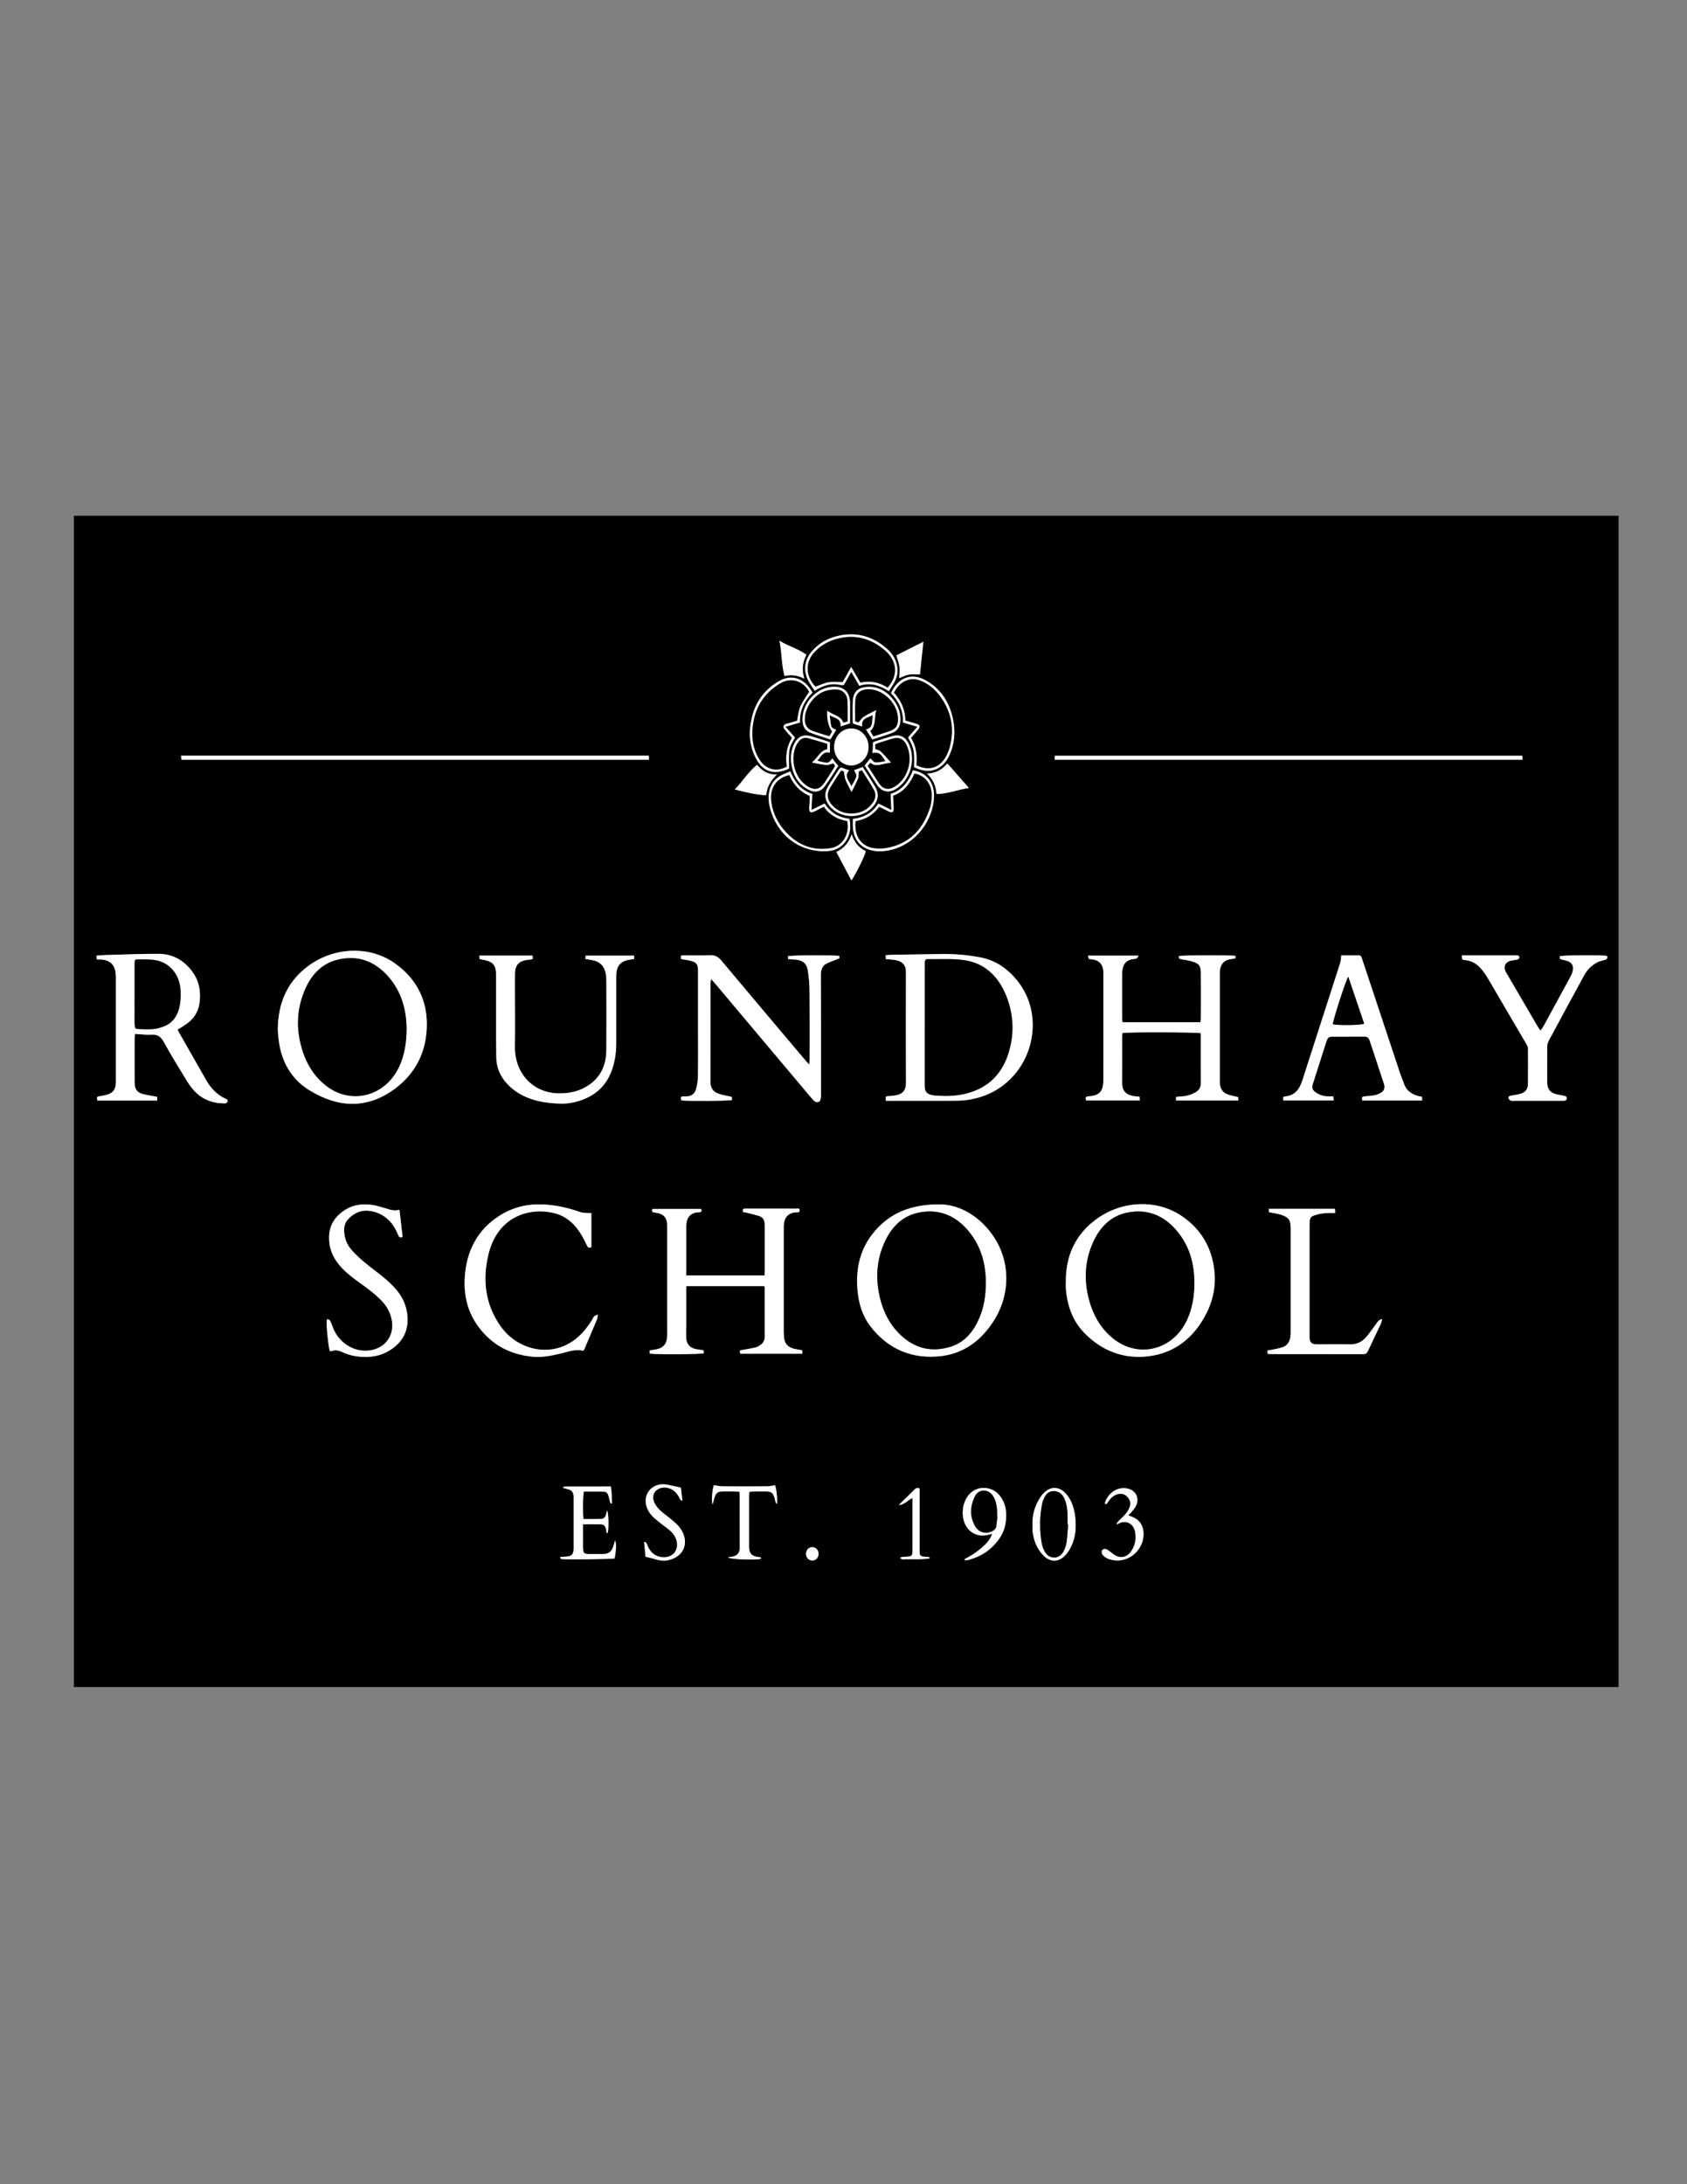 <?xml version="1.0" encoding="utf-8"?>
<!-- Generator: Adobe Illustrator 16.0.4, SVG Export Plug-In . SVG Version: 6.00 Build 0)  -->
<!DOCTYPE svg PUBLIC "-//W3C//DTD SVG 1.1//EN" "http://www.w3.org/Graphics/SVG/1.1/DTD/svg11.dtd">
<svg version="1.1" id="Layer_1" xmlns="http://www.w3.org/2000/svg" xmlns:xlink="http://www.w3.org/1999/xlink" x="0px" y="0px"
	 width="612px" height="792px" viewBox="0 0 612 792" enable-background="new 0 0 612 792" xml:space="preserve">
<rect x="0" y="0" width="612" height="792" fill="#808080" stroke="none"/>
<g>
	<path d="M26.806,187.013c186.787,0,373.574,0,560.362,0c0,141.573,0,283.145,0,424.72c-186.788,0-373.575,0-560.362,0
		C26.806,470.158,26.806,328.583,26.806,187.013z M248.942,462.488c0-0.722,0-1.338,0-1.941c0-4.847,0-9.691,0-14.542
		c0-0.744-0.012-1.484,0.052-2.222c0.207-2.396,1.519-3.843,3.742-4.158c0.366-0.048,0.745-0.013,1.111-0.07
		c0.818-0.113,0.666-0.636,0.514-1.17c-5.985,0-11.854,0-17.705,0c-0.167,0.672-0.208,1.148,0.506,1.244
		c0.579,0.079,1.166,0.155,1.731,0.298c2.044,0.528,3.061,1.884,3.134,4.132c0.012,0.459,0.006,0.914,0.006,1.373
		c0,11.342,0,22.69,0,34.043c0,1.654,0.027,3.311-0.006,4.959c-0.06,2.747-1.311,4.317-3.848,4.838
		c-0.819,0.172-1.656,0.256-2.511,0.387c0,0.455,0,0.82,0,1.168c2.455,0.371,19.19,0.271,19.674-0.156
		c-0.046-0.328-0.091-0.695-0.146-1.057c-0.831-0.123-1.566-0.222-2.303-0.326c-2.369-0.365-4.068-1.62-4-4.917
		c0.113-5.416,0.027-10.833,0.034-16.248c0-0.558,0.045-1.106,0.079-1.755c9.49,0,18.87,0,28.248,0
		c0.073,0.264,0.161,0.422,0.161,0.576c0.012,5.932,0.012,11.863,0.012,17.789c0,1.166-0.472,2.114-1.338,2.777
		c-0.553,0.426-1.171,0.863-1.815,1.021c-1.646,0.413-3.315,0.704-4.987,0.981c-0.998,0.164-1.038,0.179-0.725,1.364
		c7.488,0,14.963,0,22.522,0c-0.039-0.501-0.073-0.87-0.106-1.263c-0.605-0.102-1.125-0.186-1.649-0.27
		c-3.874-0.649-5.033-2.08-5.033-6.231c0-12.431,0-24.858,0-37.289c0-0.515-0.013-1.027,0.021-1.542
		c0.193-2.925,1.604-4.436,4.327-4.702c0.56-0.059,1.502,0.312,1.423-0.771c-0.064-0.905-0.931-0.526-1.451-0.533
		c-5.904-0.031-11.808-0.016-17.717-0.016c-0.213,0-0.426,0.006-0.639,0.006c-0.871-0.006-0.945,0.479-0.685,1.251
		c0.445,0.079,0.867,0.123,1.272,0.219c1.497,0.383,3.002,0.721,4.479,1.172c1.397,0.428,2.057,1.521,2.084,3.061
		c0.006,0.341,0.026,0.687,0.026,1.027c0,5.36,0.006,10.719,0,16.086c0,0.442-0.061,0.879-0.1,1.412
		C267.917,462.488,258.582,462.488,248.942,462.488z M394.744,346.531c0.122,1.113,0.122,1.142,0.592,1.243
		c0.413,0.084,0.852,0.064,1.272,0.143c2.349,0.44,3.525,1.863,3.666,4.41c0.014,0.285,0.006,0.571,0.006,0.856
		c0,12.772,0,25.544-0.006,38.312c0,0.735-0.065,1.478-0.174,2.205c-0.259,1.742-1.223,2.914-2.769,3.412
		c-0.851,0.277-1.77,0.313-2.659,0.45c-0.926,0.142-0.975,0.241-0.659,1.472c6.463,0,12.924,0,19.509,0
		c-0.06-0.545-0.113-0.957-0.161-1.399c-0.805-0.065-1.496-0.065-2.17-0.194c-3.093-0.563-4.151-2.174-4.118-5.028
		c0.06-5.475,0.012-10.948,0.02-16.419c0-0.493,0.079-0.977,0.115-1.428c1.85-0.385,27.12-0.308,28.287,0.064
		c0.045,0.15,0.129,0.307,0.129,0.471c0.01,5.927,0.029,11.859,0.01,17.789c-0.01,1.519-0.8,2.576-2.018,3.238
		c-1.529,0.842-3.156,1.335-4.885,1.421c-0.68,0.034-1.358,0.126-2.098,0.198c0,0.485,0,0.856,0,1.292c7.562,0,15.035,0,22.629,0
		c-0.053-0.529-0.086-0.95-0.112-1.234c-1.391-0.342-2.657-0.542-3.85-0.984c-1.782-0.663-2.694-2.127-2.787-4.16
		c-0.015-0.343-0.015-0.685-0.015-1.027c0-12.716,0-25.432,0-38.141c0-0.571,0-1.141,0.067-1.706
		c0.271-2.241,1.496-3.591,3.58-3.966c0.526-0.094,1.059-0.127,1.585-0.215c0.598-0.094,0.611-0.5,0.447-0.993
		c-1.588-0.348-19.322-0.293-20.477,0.073c-0.224,0.886,0.253,1.05,0.933,1.157c1.259,0.199,2.528,0.385,3.754,0.748
		c2.707,0.792,3.242,1.549,3.257,4.589c0.026,5.359,0.015,10.719,0,16.076c0,0.479-0.114,0.963-0.165,1.406
		c-9.521,0-18.855,0-28.275,0c-0.046-0.542-0.121-0.985-0.121-1.426c-0.007-5.359-0.007-10.719,0-16.078
		c0-0.513,0.022-1.028,0.099-1.534c0.376-2.29,1.532-3.484,3.697-3.839c0.473-0.079,0.979-0.042,1.412-0.222
		c0.238-0.098,0.372-0.521,0.711-1.041C406.71,346.531,400.733,346.531,394.744,346.531z M293.629,386.041
		c-0.546-0.564-0.891-0.877-1.197-1.235c-10.25-12.139-20.513-24.253-30.703-36.441c-1.213-1.455-2.396-2.091-4.22-1.999
		c-3.188,0.164-6.383,0.029-9.578,0.057c-1.032,0.007-1.032,0.056-0.806,1.37c1.145,0.192,2.31,0.316,3.441,0.607
		c2.191,0.57,2.669,1.292,2.669,3.702c0,7.243,0,14.487,0,21.729c0,5.416,0.045,10.84-0.028,16.256
		c-0.021,1.568-0.261,3.183-0.651,4.693c-0.474,1.835-1.731,2.819-3.574,2.777c-0.373-0.007-0.746-0.015-1.118,0.013
		c-0.952,0.078-0.985,0.141-0.705,1.436c2.218,0.322,17.271,0.222,18.39-0.131c-0.013-1.177-0.021-1.135-0.886-1.317
		c-1.397-0.302-2.828-0.543-4.174-1.028c-1.85-0.672-2.762-2.133-2.754-4.31c0.028-11.86,0.013-23.727,0.02-35.585
		c0-0.415,0.093-0.834,0.185-1.628c0.632,0.686,1.044,1.1,1.425,1.55c11.586,13.758,23.168,27.522,34.75,41.288
		c0.392,0.463,0.787,0.933,1.232,1.341c0.585,0.534,1.356,0.577,1.938,0.198c0.338-0.221,0.425-0.963,0.525-1.49
		c0.08-0.435,0.021-0.906,0.021-1.363c0-14.372,0.028-28.743-0.034-43.115c-0.006-2.062,0.699-3.412,2.391-4.181
		c1.351-0.614,2.753-1.106,4.301-1.72c0.007-0.13,0.026-0.499,0.047-0.855c-1.698-0.385-17.499-0.315-18.71,0.085
		c0.046,0.35,0.1,0.715,0.152,1.1c1.052,0.049,2.009,0.028,2.955,0.156c2.549,0.35,3.754,1.435,4.168,4.146
		c0.359,2.356,0.567,4.753,0.585,7.137c0.067,8.27,0.026,16.542,0.026,24.811C293.708,384.629,293.662,385.17,293.629,386.041z
		 M321.352,399.157c0.791,0,1.376,0,1.955,0c7.555,0,15.11,0.015,22.665-0.013c1.695-0.007,3.416-0.056,5.09-0.308
		c6.87-1.041,12.786-4.074,17.427-9.74c7.328-8.948,8.726-22.962,0.838-33.116c-3.662-4.711-8.187-7.813-13.943-8.864
		c-4.374-0.799-8.754-1.205-13.173-1.164c-6.385,0.058-12.766,0.187-19.142,0.294c-0.566,0.007-1.132,0.094-1.791,0.149
		c0.039,0.6,0.065,1.015,0.093,1.413c1.385,0.137,2.683,0.099,3.906,0.415c2.91,0.734,3.383,2.476,3.383,4.426
		c-0.036,13.342-0.043,26.687,0.006,40.031c0.013,2.947-1.512,4.075-3.501,4.479c-1.091,0.222-2.219,0.236-3.33,0.359
		c-0.15,0.013-0.293,0.098-0.482,0.17C321.352,398.102,321.352,398.531,321.352,399.157z M57.017,397.716
		c-1.764-0.334-3.402-0.571-5-0.969c-2.27-0.565-3.167-1.771-3.176-4.218c-0.026-5.416-0.012-10.833,0-16.248
		c0-0.428,0.107-0.856,0.187-1.393c2.096,0.113,4.066,0.399,6.009,0.279c2.108-0.13,3.334,0.699,4.412,2.662
		c2.504,4.567,5.246,8.984,7.941,13.43c0.806,1.333,1.685,2.646,2.688,3.811c2.989,3.468,6.795,4.952,11.136,5.017
		c0.534,0.007,1.151,0,1.339-0.663c0.232-0.814-0.486-0.899-0.931-1.114c-2.909-1.412-5.105-3.653-6.754-6.55
		c-3.302-5.788-6.608-11.567-9.904-17.356c-0.185-0.329-0.34-0.677-0.532-1.077c1.071-0.662,2.096-1.256,3.075-1.927
		c2.583-1.775,4.348-4.231,4.839-7.513c0.624-4.224-0.067-8.198-2.604-11.616c-3.14-4.24-7.314-6.401-12.326-6.417
		c-5.529-0.013-11.054,0.222-16.586,0.365c-1.651,0.043-3.295,0.108-4.938,0.199c-1.02,0.057-1.026,0.1-0.7,1.484
		c0.398,0,0.818-0.013,1.244,0c3.794,0.167,5.592,2.164,5.617,6.25c0,0.115,0,0.229,0,0.343c0,12.373,0,24.739,0,37.112
		c0,0.401,0.013,0.799-0.012,1.2c-0.161,2.248-0.999,3.441-3.022,4.075c-0.964,0.3-1.977,0.434-2.967,0.626
		c-0.952,0.187-0.952,0.18-0.712,1.549c7.202,0,14.41,0,21.698,0C57.017,398.593,57.017,398.215,57.017,397.716z M100.778,373.583
		c0.113,1.083,0.207,3.204,0.587,5.259c1.323,7.3,5.023,12.937,11.029,16.575c10.449,6.33,20.958,6.802,31.068-0.799
		c6.749-5.073,10.744-12.173,11.315-21.064c0.667-10.412-3.474-18.502-11.474-24.211c-9.578-6.827-23.282-5.959-32.753,1.927
		C104.092,356.644,100.833,363.771,100.778,373.583z M386.663,464.465c0,0.854-0.051,1.711,0.01,2.56
		c0.439,6.237,2.382,11.825,6.636,16.22c6.521,6.737,14.517,9.619,23.374,8.535c9.477-1.165,16.552-6.707,21.093-15.787
		c2.463-4.915,3.388-10.209,2.709-15.712c-1.031-8.359-5.086-14.774-11.669-19.273c-9.156-6.266-21.965-5.749-31.326,1.259
		C390.312,447.617,386.663,455.051,386.663,464.465z M340.931,436.713c-9.184-0.021-15.819,2.412-20.938,7.014
		c-7.142,6.423-9.872,14.729-8.866,24.551c0.476,4.615,1.797,8.948,4.58,12.564c6.668,8.677,15.528,12.043,25.691,10.88
		c7.987-0.914,14.349-5.43,18.947-12.55c6.518-10.092,6.259-22.586-0.732-31.968C354.283,440.061,347.189,436.757,340.931,436.713z
		 M486.594,346.417c-0.153,1.127-0.153,2.042-0.413,2.855c-4.526,14.114-9.077,28.215-13.636,42.315
		c-0.261,0.805-0.56,1.604-0.939,2.345c-1.072,2.092-2.714,3.305-4.944,3.584c-0.359,0.043-0.713,0.15-1.098,0.235
		c0,0.45,0,0.835,0,1.285c6.103,0,12.136,0,18.291,0c-0.053-0.542-0.091-0.963-0.139-1.497c-0.747,0-1.378,0.013-2.004,0
		c-1.692-0.057-3.255-0.536-4.625-1.622c-1.032-0.82-1.206-1.478-0.813-2.819c0.238-0.812,0.506-1.62,0.765-2.426
		c1.378-4.309,2.742-8.628,4.14-12.931c0.491-1.527,0.899-1.839,2.301-1.847c3.834-0.013,7.661,0.014,11.495-0.022
		c1.002-0.007,1.593,0.434,1.917,1.419c1.738,5.259,3.513,10.511,5.227,15.785c0.427,1.305,0.073,2.39-1.03,3.104
		c-0.716,0.457-1.545,0.792-2.357,0.957c-1.196,0.241-2.428,0.265-3.64,0.408c-1.004,0.12-1.019,0.169-0.879,1.512
		c7.192,0,14.401,0,21.735,0c-0.032-0.512-0.057-0.929-0.092-1.376c-0.418-0.072-0.738-0.102-1.04-0.179
		c-2.561-0.643-4.65-1.905-5.554-4.789c-0.32-1.021-0.814-1.983-1.154-2.998c-3.879-11.639-7.74-23.291-11.607-34.937
		c-0.805-2.411-1.624-4.825-2.409-7.242c-0.207-0.636-0.427-1.143-1.175-1.129C490.759,346.433,488.637,346.417,486.594,346.417z
		 M212.443,347.774c0.992,0.156,1.89,0.257,2.769,0.449c2.577,0.557,4.119,2.24,4.567,5.011c0.134,0.834,0.194,1.696,0.194,2.547
		c0.013,8.328,0.052,16.649-0.006,24.975c-0.046,6.68-3.049,11.338-8.718,14.029c-2.777,1.312-5.711,1.721-8.72,1.669
		c-9.033-0.156-15.9-7.137-15.742-17.031c0.101-6.103,0.021-12.202,0.021-18.303c0-2.74-0.028-5.474,0.006-8.213
		c0.034-2.698,1.231-4.218,3.72-4.73c0.725-0.15,1.479-0.193,2.209-0.291c0.147-0.023,0.287-0.101,0.473-0.18
		c0.027-0.228,0.073-0.45,0.067-0.671c-0.006-0.157-0.093-0.313-0.161-0.536c-6.363,0-12.718,0-19.209,0
		c0.034,0.508,0.062,0.908,0.088,1.279c0.659,0.121,1.185,0.199,1.704,0.313c3.322,0.743,4.272,1.992,4.272,5.624
		c0,5.644-0.006,11.29,0,16.934c0.006,4.274-0.028,8.557,0.06,12.823c0.074,3.633,1.418,6.735,3.782,9.339
		c2.036,2.24,4.445,3.875,7.147,5.024c4.014,1.713,8.22,2.24,12.494,2.339c2.303,0.056,4.557-0.313,6.76-1.021
		c5.623-1.804,9.779-5.386,11.848-11.431c1.059-3.083,1.485-6.279,1.478-9.562c-0.006-7.812,0-15.621,0-23.433
		c0-0.513-0.012-1.028,0.013-1.541c0.154-2.819,1.545-4.545,4.113-5.073c0.773-0.156,1.552-0.241,2.355-0.365
		c0-0.449,0-0.812,0-1.22c-5.918,0-11.741,0-17.564,0c-0.045,0.28-0.091,0.443-0.101,0.607
		C212.361,347.301,212.401,347.467,212.443,347.774z M530.361,346.41c-0.026,1.536-0.033,1.612,1.291,1.755
		c2.543,0.277,4.507,1.598,6.091,3.659c0.639,0.836,1.276,1.685,1.816,2.598c4.772,8.1,9.518,16.207,14.257,24.326
		c0.246,0.42,0.484,0.934,0.484,1.406c0.034,4.332,0.045,8.67-0.015,13.003c-0.026,1.711-0.911,2.902-2.462,3.388
		c-0.859,0.271-1.756,0.407-2.645,0.594c-0.417,0.085-0.843,0.099-1.257,0.199c-0.468,0.107-0.841,0.456-0.668,0.956
		c0.117,0.343,0.506,0.662,0.841,0.806c0.318,0.141,0.732,0.056,1.103,0.056c5.691,0,11.39,0,17.081,0c0.211,0,0.426,0.007,0.638,0
		c0.58-0.028,1.291,0.078,1.404-0.757c0.14-1.021-0.743-0.963-1.304-1.119c-0.764-0.222-1.576-0.264-2.35-0.457
		c-2.427-0.613-3.401-1.912-3.413-4.58c-0.015-4.217-0.029-8.441,0.019-12.657c0.01-0.698,0.172-1.484,0.492-2.091
		c4.272-7.957,8.573-15.892,12.892-23.812c1.099-2.013,2.676-3.56,4.581-4.639c0.869-0.493,1.91-0.649,2.875-0.95
		c0.699-0.214,1.184-0.558,0.844-1.455c-1.692-0.391-15.979-0.299-17.119,0.115c-0.179,0.678,0.035,1.062,0.714,1.207
		c0.779,0.163,1.577,0.313,2.316,0.613c1.339,0.55,1.936,1.562,1.735,3.076c-0.099,0.763-0.373,1.546-0.739,2.224
		c-3.328,6.166-6.683,12.317-10.05,18.461c-0.253,0.457-0.617,0.842-1.012,1.371c-0.411-0.601-0.717-0.993-0.963-1.414
		c-3.762-6.422-7.51-12.852-11.264-19.281c-0.138-0.242-0.293-0.477-0.405-0.735c-0.771-1.726-0.218-3.204,1.473-3.796
		c0.495-0.179,1.037-0.228,1.555-0.322c0.527-0.098,1.074-0.122,1.565-0.314c0.208-0.079,0.387-0.506,0.396-0.786
		c0.015-0.186-0.265-0.513-0.458-0.564c-0.406-0.098-0.845-0.072-1.271-0.072c-5.796,0-11.604,0-17.398,0
		C531.528,346.41,531,346.41,530.361,346.41z M214.526,439.853c-0.657,0-1.131,0.035-1.604-0.007
		c-0.779-0.063-1.598-0.037-2.324-0.295c-4.57-1.626-9.244-2.659-14.058-2.815c-5.489-0.18-10.694,1.128-15.414,4.151
		c-7.793,4.991-11.86,12.537-12.499,22.177c-0.439,6.656,1.043,12.802,4.999,18.095c5.012,6.71,11.696,10.026,19.561,10.789
		c3.481,0.334,6.883-0.356,10.269-1.162c2.676-0.637,5.325-1.709,8.133-0.982c0.179-0.254,0.332-0.419,0.42-0.61
		c1.545-3.624,3.094-7.258,4.612-10.896c0.153-0.372,0.127-0.835,0.233-1.62c-0.638,0.306-1.044,0.391-1.305,0.649
		c-0.301,0.307-0.453,0.763-0.678,1.147c-2.842,4.661-6.463,8.343-11.508,10.061c-7.673,2.612-16.585-0.435-21.603-7.397
		c-5.652-7.835-6.816-16.729-4.612-26.09c3.38-14.364,15.34-17.39,24.146-15.092c4.551,1.186,7.727,4.381,10.091,8.599
		c0.572,1.027,1.077,2.101,1.591,3.161c0.372,0.778,0.879,0.879,1.558,0.494C214.526,448.107,214.526,444.076,214.526,439.853z
		 M459.85,490.845c0.342,0.068,0.492,0.127,0.651,0.127c11.388,0.01,22.769,0.01,34.151,0.028c0.812,0,1.237-0.355,1.59-1.112
		c1.544-3.31,3.149-6.591,4.698-9.903c0.221-0.463,0.287-1.006,0.468-1.677c-1.159,0.164-1.573,0.927-2.057,1.576
		c-1.196,1.599-2.316,3.269-3.594,4.8c-1.606,1.917-3.62,2.856-6.098,2.78c-3.137-0.095-6.276-0.022-9.42-0.022
		c-0.851,0-1.702,0.007-2.555,0c-1.944-0.028-2.595-0.721-2.621-2.747c0-0.171,0-0.345,0-0.515c0-13.058,0-26.116,0-39.177
		c0-0.625,0-1.255,0.038-1.883c0.095-1.562,0.394-1.982,1.771-2.454c1.791-0.612,3.626-0.866,5.506-0.844
		c0.626,0.009,1.253,0,1.991,0c-0.044-0.635-0.062-1.05-0.09-1.505c-8.02,0-15.926,0-23.999,0c0.053,0.556,0.094,1.004,0.114,1.221
		c1.684,0.35,3.181,0.507,4.58,0.99c2.64,0.927,3.254,1.97,3.254,4.909c0,12.432,0,24.86,0,37.293c0,0.625-0.015,1.255-0.087,1.876
		c-0.217,1.838-1.086,3.269-2.75,3.86c-1.396,0.492-2.881,0.699-4.33,1.013c-0.398,0.084-0.808,0.106-1.203,0.157
		C459.85,490.117,459.85,490.446,459.85,490.845z M119.615,489.888c0.326,0,0.612,0.079,0.837-0.013
		c1.358-0.527,2.618-0.13,3.855,0.448c2.936,1.371,6.015,1.783,9.197,1.67c3.747-0.138,7.089-1.405,10.004-3.918
		c3.076-2.649,4.54-6.12,4.333-10.338c-0.201-4.104-1.817-7.593-4.446-10.519c-1.324-1.469-2.781-2.826-4.293-4.073
		c-2.27-1.886-4.679-3.569-6.942-5.465c-1.625-1.364-3.209-2.827-4.62-4.436c-1.722-1.964-2.662-4.368-2.708-7.125
		c-0.034-1.642,0.472-3.036,1.558-4.16c2.19-2.252,4.798-3.358,7.853-2.882c4.494,0.698,7.708,3.325,9.745,7.651
		c0.213,0.455,0.386,0.94,0.611,1.392c0.306,0.605,0.765,0.697,1.452,0.35c-0.375-3.221-0.745-6.41-1.138-9.808
		c-2.325,0.687-4.233-0.378-6.232-0.87c-1.031-0.256-2.057-0.607-3.101-0.791c-4.758-0.851-9.104,0.062-12.797,3.59
		c-2.222,2.12-3.35,4.78-3.408,7.992c-0.067,3.786,1.205,7.009,3.481,9.827c1.75,2.175,3.84,3.931,6.037,5.549
		c1.923,1.423,3.894,2.789,5.769,4.28c1.366,1.084,2.677,2.263,3.889,3.526c1.543,1.604,2.688,3.518,3.319,5.759
		c1.485,5.284-0.885,10.076-5.817,11.702c-6.157,2.027-13.086-1.633-15.389-8.121c-0.226-0.635-0.432-1.29-0.739-1.883
		c-0.279-0.542-0.657-1.056-1.37-0.715C118.316,480.048,118.982,487.328,119.615,489.888z M382.638,275.48
		c56.677,0,113.15,0,169.701,0c-0.028-0.557-0.046-0.986-0.066-1.441c-56.607,0-113.09,0-169.643,0
		C382.638,274.554,382.638,274.975,382.638,275.48z M65.709,274.019c0.042,0.57,0.073,1.005,0.106,1.469
		c56.566,0,113.041,0,169.609,0c-0.027-0.557-0.046-0.986-0.067-1.469C178.812,274.019,122.369,274.019,65.709,274.019z
		 M203.331,564.536c-0.021,0.147-0.045,0.292-0.067,0.438c0.152,0.131,0.287,0.328,0.451,0.366
		c1.105,0.241,18.43,0.021,19.249-0.215c0.605-3.076,0.699-5.454,0.161-6.53c-0.213,0.75-0.372,1.377-0.573,1.998
		c-0.686,2.102-1.73,2.914-3.794,2.928c-1.704,0.009-3.408,0.016-5.104,0c-1.79-0.021-2.103-0.363-2.125-2.332
		c-0.019-1.888-0.006-3.77-0.006-5.646c0-0.896,0-1.798,0-2.817c2.355,0,4.519-0.058,6.682,0.021
		c1.059,0.037,1.491,0.942,1.737,1.947c0.107,0.422-0.14,1.049,0.506,1.271c0.473-1.809,0.38-7.143-0.207-8.264
		c-0.146,0.594-0.247,1.073-0.379,1.536c-0.241,0.836-0.759,1.491-1.558,1.527c-2.211,0.077-4.427,0.03-6.615,0.03
		c-0.312-2.357-0.225-8.627,0.146-9.945c2.349,0,4.731-0.024,7.121,0.013c0.892,0.015,1.497,0.578,1.777,1.463
		c0.219,0.697,0.319,1.434,0.52,2.149c0.072,0.269,0.265,0.505,0.398,0.756c0.121-0.031,0.234-0.057,0.353-0.094
		c-0.1-1.985-0.02-3.98-0.405-6.13c-5.618,0-11.143,0-16.661,0.015c-0.173,0-0.338,0.179-0.819,0.442
		c0.664,0.201,1.038,0.335,1.417,0.419c2.058,0.448,2.568,1.1,2.574,3.378c0.007,5.985,0.007,11.974,0,17.966
		c-0.006,2.432-0.644,3.127-2.927,3.247C204.562,564.485,203.951,564.508,203.331,564.536z M264.043,564.672
		c0.913,0.762,8.139,1.005,11.343,0.699c0.266-0.03,0.514-0.211,0.751-0.309c-0.046-0.194-0.046-0.293-0.074-0.293
		c-0.398-0.094-0.805-0.2-1.21-0.251c-2.203-0.27-3.094-1.306-3.102-3.667c-0.006-6.044-0.006-12.078,0-18.126
		c0-0.556,0.046-1.112,0.08-1.808c0.605-0.041,1.119-0.106,1.631-0.113c1.437-0.014,2.87-0.007,4.306-0.007
		c2.13,0.007,2.689,0.457,3.295,2.633c0.106,0.378,0.14,0.786,0.273,1.158c0.088,0.247,0.286,0.457,0.539,0.829
		c0.201-2.106-0.265-5.897-0.733-6.873c-0.985,0.142-1.904,0.386-2.83,0.393c-5.424,0.037-10.847,0.037-16.272,0
		c-1.017-0.007-2.029-0.247-3.088-0.393c-0.553,1.435-0.925,5.731-0.438,6.971c0.253-0.94,0.434-1.684,0.651-2.411
		c0.526-1.757,1.184-2.285,2.896-2.304c1.384-0.016,2.762-0.016,4.147,0c0.672,0.007,1.338,0.045,2.017,0.072
		c0.053,0.548,0.113,0.882,0.113,1.22c0.006,6.388-0.028,12.764,0.027,19.151c0.019,2.104-1.206,2.883-2.676,3.213
		C265.156,564.586,264.597,564.607,264.043,564.672z M349.897,565.393c0.051,0.135,0.1,0.262,0.152,0.397
		c0.359-0.034,0.732-0.013,1.085-0.104c4.647-1.208,8.553-3.67,11.428-7.845c1.153-1.677,1.939-3.553,2.236-5.608
		c0.532-3.617,0.194-7.016-2.163-9.962c-2.995-3.738-9.344-3.952-12.119,1.149c-0.945,1.734-1.319,3.568-1.251,5.559
		c0.185,5.323,4.144,8.691,8.978,7.604c0.5-0.113,0.991-0.233,1.69-0.399c-0.632,1.79-1.614,2.982-2.707,4.038
		c-1.1,1.066-2.297,2.034-3.536,2.907C352.486,563.978,351.17,564.643,349.897,565.393z M315.094,270.779
		c-0.041-3.696-2.929-6.7-6.369-6.628c-3.503,0.071-6.156,3.046-6.113,6.849c0.047,3.654,2.843,6.587,6.238,6.552
		C312.332,277.509,315.141,274.46,315.094,270.779z M234.188,564.492c1.238,0.301,2.169,0.442,3.054,0.75
		c2.584,0.907,5.127,0.942,7.589-0.373c3.407-1.803,4.566-5.378,2.908-9.046c-0.434-0.957-1.044-1.87-1.744-2.626
		c-0.931-1.008-2.008-1.855-3.055-2.726c-1.171-0.981-2.449-1.834-3.546-2.89c-0.773-0.744-1.507-1.658-1.964-2.641
		c-1.183-2.536-0.081-4.824,2.51-5.439c0.46-0.108,0.953-0.149,1.424-0.115c2.25,0.178,3.855,1.448,4.993,3.475
		c0.251,0.45,0.3,1.094,1.198,1.338c-0.2-1.776-0.373-3.354-0.526-4.762c-1.206-0.271-2.176-0.525-3.162-0.706
		c-1.197-0.22-2.409-0.576-3.608-0.527c-4.125,0.187-6.788,3.671-5.83,7.665c0.293,1.215,0.978,2.412,1.757,3.369
		c0.891,1.099,2.062,1.947,3.154,2.845c1.177,0.966,2.443,1.827,3.615,2.798c1.065,0.88,1.904,1.983,2.376,3.361
		c0.931,2.682-0.219,5.374-2.702,6.157c-0.697,0.225-1.472,0.294-2.203,0.25c-2.642-0.164-4.451-1.629-5.525-4.202
		c-0.219-0.522-0.259-1.235-1.23-1.393C233.848,561.012,234.027,562.838,234.188,564.492z M374.551,553.098
		c0,0.511-0.035,1.027,0.006,1.539c0.268,3.654,1.499,6.865,4.001,9.411c2.408,2.458,5.45,2.472,7.832-0.013
		c0.86-0.898,1.578-2.012,2.144-3.154c1.736-3.503,1.972-7.287,1.484-11.146c-0.3-2.39-0.95-4.673-2.243-6.692
		c-2.981-4.646-7.38-4.68-10.39-0.072C375.395,546.004,374.418,549.372,374.551,553.098z M409.273,549.423
		c0.188-0.165,0.493-0.373,0.728-0.649c0.699-0.853,1.511-1.635,2.012-2.606c1.396-2.703,0.229-5.472-2.538-6.301
		c-3.424-1.019-6.955,0.863-8.475,4.525c-0.114,0.271-0.126,0.584-0.193,0.884c0.899,0.285,0.979-0.486,1.26-0.884
		c0.931-1.313,2.023-2.312,3.581-2.662c1.523-0.342,2.736,0.214,3.675,1.448c0.905,1.189,0.879,2.554,0.238,3.853
		c-0.394,0.799-0.905,1.557-1.477,2.213c-0.721,0.828-1.569,1.527-2.343,2.311c-0.259,0.265-0.461,0.602-0.686,0.898
		c0.08,0.086,0.159,0.18,0.239,0.265c0.167-0.094,0.33-0.179,0.497-0.271c2.663-1.479,5.52-0.007,6.025,3.184
		c0.386,2.452-0.027,4.765-1.434,6.812c-1.57,2.29-3.913,2.804-6.176,1.312c-0.812-0.535-1.55-1.204-2.355-1.756
		c-0.772-0.524-1.657-0.432-2.017,0.131c-0.341,0.53-0.208,1.344,0.459,1.978c0.467,0.444,1.025,0.822,1.606,1.062
		c0.685,0.288,1.424,0.456,2.153,0.575c4.635,0.71,9.299-2.492,10.479-7.164c0.792-3.133,0.064-6.02-2.144-7.665
		C411.504,550.249,410.364,549.93,409.273,549.423z M266.565,286.248c3.927,1.057,7.573,1.886,11.303,2.121
		c0.265-1.077,0.414-2.042,0.751-2.911c0.338-0.877,0.812-1.726,1.345-2.489c0.499-0.729,1.153-1.328,1.904-2.169
		c-3.155,0.199-5.371-1.213-7.227-3.462C271.485,279.841,269.462,283.323,266.565,286.248z M295.54,250.457
		c0.599-0.342,1.005-0.593,1.425-0.822c2.443-1.297,4.985-1.934,7.72-1.318c1.332,0.301,1.34,0.284,2.002-0.906
		c0.679-1.207,1.347-2.42,2.138-3.847c1.052,1.841,1.968,3.461,2.913,5.118c3.881-1.343,7.316-0.241,10.732,1.955
		c0.818-1.371,1.644-2.554,2.264-3.853c1.164-2.433,1.109-4.932,0.057-7.421c-0.67-1.591-1.67-2.902-2.914-4.011
		c-5.199-4.616-11.115-6.286-17.738-4.802c-3.785,0.848-7.115,2.648-9.737,5.786c-2.662,3.191-3.043,7.058-1.02,10.732
		C293.997,248.186,294.747,249.228,295.54,250.457z M339.761,287.912c4.08-0.065,7.702-1.586,11.715-2.192
		c-2.689-3.069-5.206-5.928-7.808-8.899c-1.996,2.419-4.334,3.576-7.354,3.689C338.436,282.565,339.561,284.927,339.761,287.912z
		 M331.194,279.333c-1.558,4.104-3.907,7.265-8.094,8.541c0.088,1.905,0.174,3.732,0.268,5.836
		c-1.746-0.864-3.216-1.591-4.727-2.339c-2.229,3.518-5.392,5.145-9.233,5.58c0,1.134-0.065,2.155,0.017,3.161
		c0.297,4.053,2.461,6.937,6.108,8.041c1.111,0.335,2.303,0.528,3.455,0.528c8.756-0.007,16.69-6.358,19.176-15.391
		c0.412-1.507,0.632-3.126,0.658-4.704C338.908,283.623,336.001,280.112,331.194,279.333z M286.729,279.728
		c-1.232,0.505-2.303,0.848-3.289,1.383c-2.595,1.406-4.168,3.64-4.521,6.786c-0.259,2.385,0.207,4.655,0.964,6.864
		c3.162,9.241,11.542,14.708,20.926,13.785c4.912-0.477,8.74-5.187,7.346-11.651c-3.746-0.42-6.853-2.154-9.016-5.545
		c-1.623,0.806-3.087,1.536-4.763,2.369c0.112-2.176,0.206-4.024,0.299-5.829C290.674,286.584,288.333,283.701,286.729,279.728z
		 M331.601,278.186c2.195,1.013,4.473,1.699,6.914,1.092c2.863-0.714,4.7-2.783,5.938-5.516c1.859-4.11,2.198-8.462,1.297-12.85
		c-1.338-6.55-4.772-11.554-10.455-14.47c-4.916-2.525-9.666-0.5-12.068,4.902c2.764,2.875,4.534,6.273,4.362,10.653
		c1.709,0.499,3.358,0.986,5.245,1.534c-1.261,1.435-2.343,2.669-3.388,3.862C331.194,270.887,331.894,271.334,331.601,278.186z
		 M294.761,251.119c-2.889-5.167-7.5-6.778-12.052-4.182c-4.639,2.648-8.014,6.566-9.605,12.018
		c-1.616,5.545-1.563,11.01,1.218,16.198c2.271,4.225,6.037,6.274,11.915,3.546c0-1.94-0.088-3.868,0.019-5.779
		c0.112-2.026,1.086-3.761,2.15-5.474c-1.137-1.298-2.217-2.525-3.446-3.917c1.889-0.558,3.546-1.048,5.239-1.547
		C290.042,257.5,291.831,254.058,294.761,251.119z M291.78,246.095c-0.94-3.04-0.72-5.894,0.771-8.677
		c-3.022-2.168-6.469-3.06-9.777-5.065c0.907,4.416,0.718,8.656,1.816,12.774C287.14,244.527,289.457,244.875,291.78,246.095z
		 M303.407,308.91c1.9,3.604,3.68,6.958,5.469,10.341c1.784-2.691,4.833-8.891,5.225-10.638c-2.427-1.126-4.164-3.04-5.14-6.101
		C307.905,305.616,306.187,307.621,303.407,308.91z M333.596,539.753c-0.913-0.407-1.404-0.107-1.969,0.479
		c-1.605,1.661-3.294,3.226-4.939,4.838c-0.206,0.199-0.364,0.458-0.553,0.691c1.938-0.153,3.169-1.762,4.913-2.619
		c0,6.344,0,12.448,0,18.548c0,2.553-0.112,2.676-2.494,2.789c-0.373,0.022-0.753-0.007-1.117,0.048
		c-0.273,0.044-0.526,0.195-0.879,0.328c0.591,0.785,1.276,0.527,1.857,0.521c2.975-0.057,5.971,0.221,8.952-0.343
		c-0.2-0.284-0.406-0.448-0.633-0.477c-0.525-0.072-1.066-0.03-1.593-0.113c-1.337-0.211-1.499-0.418-1.535-1.856
		c-0.015-0.402,0-0.8,0-1.199c0-6.614,0-13.229,0-19.846C333.596,540.938,333.596,540.317,333.596,539.753z M334.975,232.701
		c-3.445,1.735-6.68,3.369-9.796,4.932c0.435,1.555,0.958,2.841,1.113,4.168c0.157,1.371-0.047,2.782-0.088,4.081
		c1.132-0.427,2.303-1.057,3.532-1.285c1.22-0.229,2.51-0.049,3.975-0.049C334.137,240.602,334.543,236.776,334.975,232.701z
		 M312.791,263.414c-0.392-2.078,0.795-2.847,2.223-3.433c0.487-0.199,0.967-0.407,1.563-0.67c-0.053,0.75-0.111,1.363-0.132,1.976
		c-0.052,1.628-0.51,2.927-2.303,3.146c0.771,1.249,1.504,2.413,2.303,3.696c2.401-0.793,4.853-1.514,7.251-2.42
		c1.949-0.744,2.894-2.377,2.955-4.604c0.085-3.366-1.306-6.058-3.418-8.361c-2.659-2.918-5.936-4.125-9.708-3.553
		c-2.528,0.385-4.02,2.111-4.134,4.824c-0.112,2.613-0.038,5.237-0.038,7.856c0,0.156,0.085,0.313,0.144,0.499
		C310.554,262.709,311.601,263.042,312.791,263.414z M304.971,263.408c1.195-0.393,2.29-0.758,3.401-1.127c0-2.261,0-4.423,0-6.586
		c0-0.456,0.012-0.913-0.028-1.363c-0.259-3.354-2.131-5.204-5.338-5.304c-5.151-0.156-10.069,3.648-11.495,9.007
		c-0.302,1.125-0.374,2.361-0.326,3.532c0.08,1.928,1.026,3.41,2.71,4.068c2.422,0.95,4.924,1.676,7.349,2.483
		c0.745-1.243,1.398-2.32,2.111-3.504c-0.812-0.329-1.717-0.557-1.89-1.599c-0.188-1.105-0.288-2.225-0.468-3.689
		C302.822,260.468,305.17,260.403,304.971,263.408z M313.67,277.601c1.52,2.362,2.963,4.672,4.468,6.942
		c1.69,2.554,4.146,3.125,6.717,1.627c5.163-3.02,7.427-10.184,5.037-15.948c-1.244-3.005-3.361-4.11-6.336-3.255
		c-1.997,0.577-3.98,1.213-5.962,1.839c-0.339,0.109-0.653,0.301-0.918,0.421c0,0.75,0.026,1.37-0.007,1.983
		c-0.034,0.607-0.126,1.208-0.199,1.84c2.281-0.427,3.128,0.102,4.725,2.962c-1.259,0.18-2.461,0.551-3.634,0.442
		c-0.633-0.055-1.189-0.919-1.823-1.454C315.107,275.78,314.461,276.593,313.67,277.601z M308.032,279.313
		c-0.839-0.292-1.6-0.5-2.309-0.819c-0.693-0.316-1.072-0.05-1.452,0.557c-1.289,2.084-2.659,4.117-3.913,6.23
		c-1.423,2.42-1.197,4.753,0.528,6.913c3.934,4.932,12.084,4.939,16.019,0.022c1.797-2.247,1.991-4.544,0.492-7.043
		c-1.289-2.155-2.668-4.245-4.007-6.364c-0.145-0.235-0.279-0.486-0.386-0.679c-1.198,0.435-2.17,0.786-3.156,1.142
		c1.097,1.976,1.103,2.048,0.028,4.048c-0.287,0.535-0.6,1.056-1.014,1.784C308.059,283.103,306.029,281.589,308.032,279.313z
		 M296.51,275.852c1.385-1.532,2.137-3.638,4.54-2.91c0-1.344,0-2.519,0-3.768c-0.371-0.15-0.706-0.313-1.05-0.421
		c-1.889-0.593-3.774-1.19-5.671-1.741c-3.094-0.907-5.132,0.144-6.47,3.268c-0.864,2.033-1.078,4.196-0.813,6.364
		c0.56,4.479,2.602,7.921,6.537,9.826c2.131,1.035,4.187,0.6,5.612-1.354c1.723-2.372,3.257-4.909,4.904-7.421
		c-0.445-0.519-0.812-0.92-1.15-1.341c-0.341-0.428-0.657-0.878-1-1.327c-1.404,1.741-1.443,1.754-3.595,1.291
		C297.842,276.201,297.33,276.059,296.51,275.852z M296.945,563.515c0.034-1.422-0.946-2.513-2.263-2.513
		c-1.262,0-2.217,0.978-2.264,2.335c-0.051,1.407,0.938,2.504,2.264,2.513C295.931,565.855,296.916,564.842,296.945,563.515z"/>
	<path fill="#FFFFFF" d="M248.942,462.488c9.639,0,18.982,0,28.413,0c0.04-0.536,0.1-0.973,0.1-1.417
		c0.006-5.358,0.006-10.717,0-16.083c0-0.34-0.019-0.686-0.027-1.028c-0.027-1.541-0.685-2.643-2.083-3.061
		c-1.478-0.448-2.982-0.798-4.481-1.17c-0.404-0.101-0.825-0.139-1.269-0.221c-0.252-0.771-0.179-1.257,0.686-1.25
		c0.211,0,0.425-0.007,0.638-0.007c5.903,0,11.807-0.009,17.719,0.016c0.512,0,1.384-0.372,1.449,0.531
		c0.08,1.078-0.872,0.713-1.425,0.773c-2.715,0.265-4.132,1.777-4.327,4.705c-0.034,0.512-0.019,1.027-0.019,1.539
		c0,12.431,0,24.859,0,37.289c0,4.152,1.157,5.582,5.031,6.229c0.52,0.087,1.046,0.171,1.651,0.272
		c0.033,0.396,0.065,0.765,0.106,1.263c-7.561,0-15.043,0-22.524,0c-0.313-1.186-0.271-1.2,0.727-1.364
		c1.671-0.277,3.341-0.57,4.984-0.981c0.647-0.164,1.266-0.602,1.816-1.021c0.867-0.662,1.338-1.615,1.338-2.776
		c0-5.93-0.006-11.858-0.012-17.79c0-0.154-0.088-0.312-0.162-0.576c-9.377,0-18.755,0-28.247,0c-0.034,0.649-0.08,1.206-0.08,1.755
		c-0.006,5.416,0.08,10.839-0.034,16.248c-0.066,3.297,1.631,4.561,4.001,4.916c0.732,0.115,1.472,0.215,2.303,0.327
		c0.046,0.356,0.101,0.728,0.146,1.058c-0.493,0.427-17.218,0.526-19.674,0.154c0-0.347,0-0.712,0-1.167
		c0.853-0.131,1.685-0.224,2.51-0.387c2.535-0.521,3.786-2.092,3.846-4.838c0.034-1.655,0.007-3.306,0.007-4.958
		c0-11.347,0-22.695,0-34.046c0-0.457,0.012-0.911-0.007-1.371c-0.072-2.247-1.089-3.601-3.134-4.13
		c-0.566-0.15-1.152-0.223-1.73-0.302c-0.712-0.091-0.672-0.572-0.506-1.241c5.851,0,11.72,0,17.705,0
		c0.152,0.533,0.305,1.058-0.513,1.167c-0.366,0.051-0.746,0.018-1.111,0.074c-2.225,0.315-3.536,1.763-3.742,4.156
		c-0.067,0.737-0.053,1.487-0.053,2.222c-0.006,4.845,0,9.688,0,14.542C248.942,461.152,248.942,461.767,248.942,462.488z"/>
	<path fill="#FFFFFF" d="M394.744,346.531c5.989,0,11.966,0,18.263,0c-0.338,0.521-0.473,0.942-0.711,1.041
		c-0.434,0.172-0.938,0.143-1.411,0.222c-2.165,0.359-3.322,1.549-3.698,3.839c-0.079,0.502-0.098,1.021-0.098,1.536
		c-0.008,5.359-0.008,10.719,0,16.078c0,0.44,0.071,0.884,0.12,1.427c9.42,0,18.754,0,28.275,0c0.052-0.45,0.165-0.927,0.165-1.407
		c0.015-5.358,0.026-10.717,0-16.075c-0.015-3.04-0.547-3.791-3.257-4.59c-1.223-0.355-2.495-0.548-3.754-0.748
		c-0.68-0.106-1.158-0.27-0.933-1.157c1.155-0.364,18.892-0.42,20.477-0.071c0.164,0.493,0.15,0.897-0.447,0.991
		c-0.526,0.079-1.059,0.115-1.584,0.215c-2.085,0.378-3.308,1.726-3.581,3.967c-0.067,0.562-0.067,1.135-0.067,1.705
		c-0.007,12.716,0,25.433,0,38.141c0,0.343,0,0.685,0.015,1.027c0.085,2.036,0.998,3.498,2.787,4.16
		c1.192,0.443,2.459,0.642,3.85,0.985c0.026,0.284,0.066,0.698,0.112,1.233c-7.594,0-15.066,0-22.629,0c0-0.435,0-0.8,0-1.293
		c0.739-0.07,1.418-0.164,2.098-0.198c1.73-0.088,3.352-0.577,4.885-1.419c1.218-0.673,2.011-1.726,2.018-3.24
		c0.022-5.93,0.005-11.86-0.007-17.788c0-0.158-0.087-0.323-0.132-0.471c-1.173-0.371-26.437-0.45-28.287-0.065
		c-0.041,0.451-0.115,0.934-0.115,1.429c-0.005,5.473,0.041,10.947-0.02,16.418c-0.033,2.846,1.025,4.467,4.118,5.03
		c0.674,0.12,1.373,0.12,2.17,0.192c0.056,0.442,0.101,0.855,0.161,1.399c-6.58,0-13.046,0-19.508,0
		c-0.312-1.227-0.268-1.327,0.658-1.472c0.892-0.137,1.809-0.171,2.661-0.449c1.544-0.508,2.508-1.67,2.769-3.411
		c0.106-0.728,0.172-1.472,0.172-2.206c0.015-12.773,0.008-25.545,0.008-38.312c0-0.284,0.007-0.571-0.008-0.855
		c-0.139-2.548-1.317-3.967-3.666-4.411c-0.42-0.079-0.853-0.055-1.272-0.141C394.864,347.68,394.87,347.653,394.744,346.531z"/>
	<path fill="#FFFFFF" d="M293.629,386.041c0.043-0.871,0.08-1.412,0.08-1.956c0.009-8.27,0.047-16.542-0.026-24.812
		c-0.021-2.382-0.227-4.789-0.585-7.137c-0.412-2.711-1.609-3.796-4.168-4.146c-0.946-0.126-1.904-0.106-2.955-0.156
		c-0.052-0.385-0.106-0.75-0.152-1.1c1.211-0.398,17.012-0.47,18.708-0.084c-0.021,0.355-0.041,0.727-0.045,0.855
		c-1.545,0.613-2.948,1.106-4.303,1.721c-1.69,0.77-2.394,2.118-2.389,4.181c0.061,14.371,0.034,28.744,0.034,43.115
		c0,0.457,0.065,0.93-0.021,1.363c-0.1,0.528-0.193,1.264-0.526,1.491c-0.579,0.385-1.35,0.336-1.937-0.198
		c-0.438-0.408-0.838-0.872-1.232-1.344c-11.587-13.759-23.167-27.522-34.751-41.288c-0.379-0.45-0.791-0.865-1.423-1.547
		c-0.092,0.793-0.186,1.213-0.186,1.626c-0.006,11.861,0.007,23.729-0.019,35.586c-0.006,2.176,0.904,3.633,2.754,4.31
		c1.344,0.493,2.769,0.728,4.174,1.028c0.867,0.186,0.871,0.144,0.886,1.32c-1.125,0.344-16.172,0.45-18.39,0.128
		c-0.28-1.285-0.247-1.354,0.705-1.436c0.373-0.028,0.745-0.02,1.118-0.013c1.843,0.043,3.1-0.942,3.574-2.776
		c0.393-1.513,0.633-3.125,0.651-4.696c0.08-5.415,0.028-10.84,0.028-16.255c0-7.242,0-14.483,0-21.729
		c0-2.403-0.479-3.125-2.669-3.702c-1.125-0.3-2.296-0.415-3.441-0.606c-0.226-1.305-0.226-1.354,0.806-1.37
		c3.195-0.03,6.39,0.106,9.578-0.057c1.817-0.094,3.006,0.542,4.22,1.999c10.184,12.195,20.453,24.313,30.705,36.444
		C292.729,385.164,293.076,385.479,293.629,386.041z"/>
	<path fill="#FFFFFF" d="M321.352,399.157c0-0.626,0-1.049,0-1.483c0.191-0.072,0.332-0.157,0.482-0.173
		c1.111-0.121,2.237-0.136,3.33-0.356c1.989-0.407,3.508-1.526,3.501-4.481c-0.046-13.343-0.036-26.687-0.008-40.032
		c0.008-1.941-0.473-3.687-3.381-4.424c-1.224-0.307-2.521-0.28-3.906-0.415c-0.027-0.391-0.054-0.812-0.093-1.412
		c0.659-0.057,1.225-0.143,1.789-0.151c6.384-0.107,12.765-0.227,19.144-0.293c4.417-0.042,8.799,0.365,13.171,1.165
		c5.759,1.051,10.283,4.153,13.945,8.863c7.886,10.148,6.482,24.162-0.838,33.116c-4.641,5.667-10.557,8.7-17.427,9.741
		c-1.676,0.258-3.395,0.3-5.09,0.307c-7.555,0.028-15.108,0.014-22.665,0.014C322.722,399.157,322.143,399.157,321.352,399.157z
		 M335.509,371.642c0,7.35-0.008,14.699,0,22.058c0,2.061,0.592,2.854,2.476,3.34c0.414,0.107,0.84,0.144,1.265,0.18
		c3.354,0.272,6.702,0.257,10.012-0.421c8.1-1.655,13.923-6.401,16.582-14.908c2.138-6.821,1.905-13.759-0.662-20.407
		c-2.89-7.471-8.043-12.368-15.677-13.359c-4.299-0.558-8.699-0.25-13.059-0.329c-0.564-0.007-0.892,0.322-0.916,0.936
		c-0.021,0.457-0.021,0.914-0.021,1.37C335.509,357.276,335.509,364.462,335.509,371.642z"/>
	<path fill="#FFFFFF" d="M57.017,397.716c0,0.499,0,0.877,0,1.35c-7.287,0-14.503,0-21.698,0c-0.239-1.369-0.239-1.362,0.713-1.546
		c0.992-0.193,2.002-0.323,2.969-0.629c2.024-0.637,2.87-1.828,3.021-4.075c0.028-0.4,0.013-0.799,0.013-1.199
		c0-12.374,0-24.74,0-37.113c0-0.115,0-0.229,0-0.343c-0.027-4.089-1.817-6.086-5.616-6.25c-0.42-0.022-0.847,0-1.245,0
		c-0.325-1.376-0.319-1.419,0.697-1.483c1.646-0.1,3.295-0.158,4.939-0.2c5.531-0.142,11.054-0.378,16.585-0.365
		c5.011,0.014,9.186,2.176,12.326,6.416c2.534,3.426,3.235,7.402,2.602,11.617c-0.485,3.275-2.25,5.736-4.838,7.513
		c-0.978,0.67-2.002,1.263-3.076,1.925c0.194,0.392,0.347,0.751,0.532,1.077c3.301,5.788,6.603,11.567,9.903,17.355
		c1.652,2.896,3.855,5.138,6.755,6.55c0.447,0.216,1.166,0.307,0.932,1.112c-0.192,0.672-0.806,0.672-1.339,0.663
		c-4.339-0.064-8.145-1.556-11.136-5.016c-1.004-1.165-1.883-2.478-2.689-3.811c-2.696-4.446-5.438-8.863-7.938-13.429
		c-1.08-1.961-2.303-2.79-4.415-2.663c-1.95,0.121-3.913-0.164-6.009-0.277c-0.073,0.542-0.186,0.971-0.186,1.392
		c-0.013,5.416-0.027,10.831,0,16.248c0.013,2.447,0.907,3.654,3.176,4.219C53.621,397.145,55.254,397.38,57.017,397.716z
		 M48.837,360.232c0,3.304,0,6.599,0,9.903c0,0.513-0.006,1.028,0.034,1.534c0.092,1.191,0.253,1.419,1.338,1.455
		c1.804,0.064,3.621,0.173,5.41,0.006c1.351-0.127,2.723-0.513,4-1.027c2.645-1.063,4.36-3.125,5.225-6.028
		c0.673-2.271,0.779-4.581,0.658-6.922c-0.292-5.53-3.649-9.869-8.726-10.911c-2.058-0.421-4.221-0.316-6.338-0.35
		c-1.558-0.03-1.591,0.065-1.598,1.749C48.831,353.175,48.837,356.699,48.837,360.232z"/>
	<path fill="#FFFFFF" d="M100.778,373.583c0.054-9.812,3.313-16.939,9.771-22.306c9.471-7.877,23.168-8.756,32.753-1.926
		c8,5.7,12.14,13.801,11.474,24.212c-0.572,8.892-4.56,15.983-11.315,21.065c-10.11,7.599-20.62,7.131-31.068,0.799
		c-6.009-3.638-9.704-9.277-11.029-16.577C100.985,376.787,100.891,374.666,100.778,373.583z M147.489,373.319
		c-0.012-7.187-1.883-13.714-6.517-19.073c-5.033-5.823-11.288-8.007-18.518-6.245c-5.75,1.407-9.578,5.488-11.939,11.134
		c-2.644,6.3-3.082,12.851-1.418,19.53c1.479,5.943,4.248,11.032,8.906,14.784c9.184,7.415,21.831,4.196,26.882-6.844
		C146.798,382.431,147.429,377.958,147.489,373.319z"/>
	<path fill="#FFFFFF" d="M386.663,464.465c0-9.405,3.648-16.843,10.817-22.199c9.37-7.008,22.179-7.522,31.33-1.259
		c6.582,4.504,10.636,10.918,11.667,19.273c0.68,5.51-0.253,10.795-2.71,15.712c-4.539,9.08-11.608,14.622-21.093,15.787
		c-8.857,1.081-16.852-1.801-23.372-8.535c-4.254-4.395-6.197-9.982-6.64-16.22C386.61,466.176,386.663,465.313,386.663,464.465z
		 M433.28,465.512c0.015-6.834-1.528-12.844-5.383-17.981c-4.857-6.471-11.137-9.374-18.877-7.849
		c-5.549,1.092-9.499,4.674-12.072,9.947c-3.188,6.537-3.812,13.458-2.131,20.576c1.464,6.205,4.346,11.481,9.254,15.315
		c9.143,7.142,21.531,3.918,26.549-6.909C432.574,474.396,433.241,469.873,433.28,465.512z"/>
	<path fill="#FFFFFF" d="M340.931,436.713c6.259,0.046,13.353,3.348,18.683,10.491c6.991,9.382,7.256,21.876,0.732,31.968
		c-4.599,7.121-10.96,11.629-18.947,12.55c-10.163,1.163-19.021-2.203-25.691-10.88c-2.783-3.616-4.106-7.951-4.58-12.564
		c-1.003-9.814,1.731-18.119,8.866-24.551C325.111,439.125,331.747,436.691,340.931,436.713z M357.617,465.143
		c0.021-6.465-1.519-12.425-5.317-17.525c-4.831-6.487-11.083-9.441-18.842-7.95c-5.624,1.077-9.592,4.688-12.201,10.027
		c-2.868,5.857-3.639,12.123-2.51,18.59c1.132,6.442,3.763,12.092,8.57,16.339c5.266,4.646,11.244,5.696,17.682,3.647
		c5.036-1.604,8.2-5.501,10.314-10.475C357.026,473.782,357.611,469.517,357.617,465.143z"/>
	<path fill="#FFFFFF" d="M486.594,346.417c2.046,0,4.165,0.014,6.288-0.006c0.76-0.007,0.975,0.499,1.179,1.128
		c0.793,2.418,1.608,4.832,2.41,7.243c3.866,11.646,7.733,23.291,11.606,34.937c0.342,1.021,0.833,1.977,1.153,2.998
		c0.906,2.884,2.997,4.14,5.556,4.789c0.307,0.077,0.62,0.104,1.038,0.179c0.035,0.45,0.062,0.864,0.094,1.376
		c-7.326,0-14.535,0-21.737,0c-0.145-1.343-0.126-1.392,0.879-1.512c1.212-0.151,2.451-0.165,3.64-0.408
		c0.822-0.164,1.645-0.5,2.357-0.957c1.104-0.705,1.456-1.797,1.031-3.104c-1.718-5.265-3.488-10.518-5.225-15.785
		c-0.327-0.985-0.916-1.426-1.917-1.419c-3.826,0.036-7.661,0-11.495,0.022c-1.403,0.007-1.809,0.327-2.305,1.847
		c-1.396,4.302-2.761,8.622-4.138,12.931c-0.259,0.807-0.52,1.615-0.766,2.426c-0.393,1.341-0.216,2,0.812,2.819
		c1.371,1.085,2.935,1.562,4.628,1.622c0.632,0.021,1.262,0,2.005,0c0.05,0.541,0.091,0.955,0.136,1.497c-6.162,0-12.193,0-18.289,0
		c0-0.45,0-0.828,0-1.285c0.394-0.085,0.744-0.192,1.097-0.235c2.229-0.279,3.873-1.493,4.943-3.582
		c0.381-0.743,0.679-1.549,0.939-2.348c4.56-14.1,9.11-28.208,13.639-42.315C486.434,348.45,486.434,347.538,486.594,346.417z
		 M494.887,371.208c-1.902-5.624-3.812-11.253-5.771-17.034c-0.944,1.399-5.539,15.749-5.583,17.198
		C484.941,371.857,493.522,371.806,494.887,371.208z"/>
	<path fill="#FFFFFF" d="M212.443,347.774c-0.042-0.307-0.082-0.47-0.074-0.636c0-0.164,0.046-0.327,0.101-0.607
		c5.824,0,11.641,0,17.564,0c0,0.407,0,0.77,0,1.22c-0.805,0.122-1.582,0.209-2.355,0.366c-2.568,0.535-3.965,2.262-4.112,5.075
		c-0.028,0.512-0.013,1.027-0.013,1.54c0,7.813-0.007,15.622,0,23.434c0.006,3.275-0.426,6.479-1.479,9.562
		c-2.068,6.045-6.222,9.626-11.847,11.43c-2.204,0.705-4.46,1.077-6.763,1.021c-4.273-0.105-8.48-0.633-12.494-2.339
		c-2.702-1.149-5.111-2.784-7.147-5.024c-2.361-2.606-3.706-5.708-3.782-9.342c-0.085-4.274-0.052-8.546-0.058-12.823
		c-0.006-5.643,0-11.29,0-16.933c0-3.634-0.952-4.881-4.272-5.625c-0.52-0.114-1.044-0.192-1.705-0.315
		c-0.026-0.371-0.052-0.771-0.085-1.276c6.488,0,12.847,0,19.208,0c0.073,0.229,0.162,0.378,0.162,0.535
		c0.006,0.214-0.04,0.436-0.068,0.672c-0.185,0.072-0.326,0.157-0.474,0.179c-0.739,0.107-1.483,0.144-2.209,0.293
		c-2.489,0.521-3.687,2.033-3.721,4.731c-0.034,2.732-0.006,5.473-0.006,8.213c0,6.1,0.081,12.202-0.02,18.303
		c-0.16,9.896,6.716,16.877,15.742,17.031c3.007,0.049,5.951-0.355,8.718-1.669c5.671-2.691,8.672-7.356,8.72-14.03
		c0.06-8.322,0.019-16.649,0.006-24.976c0-0.848-0.058-1.711-0.191-2.547c-0.445-2.77-1.99-4.453-4.566-5.008
		C214.333,348.028,213.435,347.93,212.443,347.774z"/>
	<path fill="#FFFFFF" d="M530.361,346.41c0.639,0,1.167,0,1.692,0c5.796,0,11.601,0,17.397,0c0.426,0,0.865-0.029,1.271,0.072
		c0.191,0.049,0.467,0.378,0.458,0.564c-0.014,0.28-0.193,0.705-0.397,0.786c-0.494,0.192-1.038,0.215-1.563,0.314
		c-0.521,0.1-1.059,0.149-1.558,0.322c-1.685,0.593-2.243,2.068-1.471,3.796c0.112,0.258,0.266,0.493,0.406,0.735
		c3.754,6.429,7.502,12.858,11.262,19.281c0.245,0.421,0.555,0.813,0.965,1.414c0.4-0.529,0.764-0.914,1.012-1.371
		c3.359-6.143,6.723-12.294,10.048-18.46c0.361-0.668,0.641-1.454,0.74-2.224c0.2-1.508-0.398-2.526-1.737-3.076
		c-0.74-0.301-1.531-0.451-2.316-0.613c-0.68-0.145-0.891-0.529-0.711-1.207c1.132-0.414,15.428-0.506,17.119-0.115
		c0.337,0.897-0.147,1.243-0.848,1.455c-0.964,0.3-2.002,0.457-2.874,0.95c-1.909,1.077-3.487,2.632-4.577,4.638
		c-4.32,7.92-8.62,15.856-12.896,23.813c-0.321,0.6-0.483,1.383-0.489,2.091c-0.047,4.218-0.035,8.442-0.021,12.657
		c0.006,2.662,0.986,3.967,3.417,4.58c0.771,0.192,1.582,0.235,2.35,0.457c0.559,0.162,1.441,0.107,1.303,1.119
		c-0.114,0.835-0.826,0.729-1.403,0.757c-0.216,0.007-0.426,0-0.642,0c-5.69,0-11.387,0-17.078,0c-0.373,0-0.785,0.085-1.105-0.056
		c-0.339-0.15-0.726-0.471-0.837-0.806c-0.173-0.507,0.2-0.849,0.664-0.957c0.414-0.094,0.846-0.113,1.26-0.198
		c0.885-0.18,1.782-0.314,2.643-0.592c1.552-0.492,2.438-1.677,2.464-3.388c0.058-4.333,0.046-8.671,0.015-13.003
		c-0.01-0.47-0.24-0.991-0.486-1.406c-4.74-8.119-9.492-16.228-14.258-24.326c-0.537-0.913-1.174-1.762-1.816-2.597
		c-1.583-2.062-3.547-3.382-6.09-3.66C530.328,348.022,530.335,347.944,530.361,346.41z"/>
	<path fill="#FFFFFF" d="M214.526,439.853c0,4.232,0,8.255,0,12.348c-0.679,0.385-1.184,0.275-1.557-0.494
		c-0.513-1.062-1.011-2.134-1.591-3.161c-2.356-4.211-5.532-7.407-10.09-8.601c-8.806-2.296-20.767,0.736-24.147,15.093
		c-2.203,9.361-1.038,18.251,4.613,26.086c5.017,6.966,13.929,10.022,21.604,7.403c5.045-1.724,8.665-5.402,11.508-10.062
		c0.231-0.378,0.387-0.844,0.678-1.15c0.252-0.255,0.665-0.35,1.305-0.648c-0.106,0.791-0.073,1.248-0.232,1.62
		c-1.518,3.64-3.068,7.271-4.612,10.896c-0.088,0.202-0.241,0.356-0.42,0.611c-2.816-0.725-5.458,0.345-8.135,0.98
		c-3.386,0.805-6.781,1.5-10.269,1.162c-7.868-0.756-14.55-4.079-19.561-10.785c-3.955-5.289-5.438-11.438-4.999-18.098
		c0.632-9.633,4.698-17.175,12.499-22.178c4.719-3.025,9.923-4.333,15.415-4.153c4.813,0.157,9.484,1.191,14.058,2.82
		c0.724,0.258,1.542,0.229,2.321,0.293C213.389,439.881,213.867,439.853,214.526,439.853z"/>
	<path fill="#FFFFFF" d="M459.85,490.845c0-0.408,0-0.728,0-1.19c0.398-0.051,0.812-0.072,1.206-0.157
		c1.449-0.315,2.933-0.52,4.33-1.015c1.659-0.585,2.523-2.009,2.75-3.86c0.072-0.622,0.084-1.251,0.084-1.877
		c0.009-12.433,0.009-24.861,0-37.291c0-2.939-0.616-3.981-3.256-4.906c-1.388-0.487-2.888-0.644-4.575-0.993
		c-0.021-0.214-0.062-0.664-0.114-1.22c8.078,0,15.979,0,23.999,0c0.027,0.455,0.053,0.87,0.087,1.507c-0.744,0-1.364,0.006-1.988,0
		c-1.877-0.024-3.715,0.228-5.507,0.841c-1.377,0.471-1.677,0.896-1.771,2.456c-0.044,0.627-0.044,1.257-0.044,1.882
		c0,13.059,0,26.118,0,39.177c0,0.17,0,0.341,0,0.514c0.032,2.026,0.68,2.717,2.626,2.746c0.85,0.015,1.702,0,2.556,0
		c3.141,0,6.276-0.067,9.418,0.024c2.471,0.069,4.493-0.866,6.097-2.783c1.272-1.528,2.396-3.198,3.597-4.797
		c0.483-0.649,0.897-1.415,2.054-1.579c-0.179,0.674-0.245,1.214-0.465,1.677c-1.552,3.313-3.155,6.595-4.698,9.909
		c-0.355,0.747-0.778,1.11-1.593,1.11c-11.38-0.022-22.769-0.022-34.15-0.029C460.35,490.981,460.196,490.916,459.85,490.845z"/>
	<path fill="#FFFFFF" d="M119.615,489.888c-0.625-2.56-1.299-9.845-1.059-11.374c0.706-0.339,1.09,0.172,1.37,0.715
		c0.307,0.592,0.514,1.248,0.739,1.884c2.303,6.486,9.238,10.146,15.389,8.12c4.924-1.627,7.302-6.406,5.817-11.703
		c-0.633-2.241-1.776-4.153-3.32-5.758c-1.217-1.262-2.529-2.449-3.888-3.525c-1.877-1.492-3.846-2.853-5.77-4.282
		c-2.196-1.619-4.287-3.382-6.036-5.549c-2.276-2.822-3.548-6.038-3.481-9.826c0.058-3.214,1.184-5.868,3.408-7.99
		c3.688-3.527,8.042-4.437,12.797-3.593c1.044,0.184,2.064,0.533,3.101,0.794c1.999,0.492,3.907,1.555,6.23,0.872
		c0.393,3.397,0.765,6.584,1.138,9.803c-0.693,0.35-1.145,0.256-1.452-0.35c-0.225-0.446-0.398-0.932-0.611-1.391
		c-2.036-4.324-5.251-6.943-9.745-7.647c-3.055-0.48-5.663,0.626-7.853,2.882c-1.085,1.115-1.585,2.518-1.558,4.158
		c0.052,2.755,0.986,5.159,2.708,7.122c1.418,1.606,2.997,3.076,4.618,4.438c2.262,1.897,4.674,3.583,6.944,5.465
		c1.51,1.256,2.967,2.604,4.293,4.073c2.628,2.928,4.238,6.414,4.446,10.519c0.207,4.216-1.259,7.692-4.333,10.338
		c-2.915,2.506-6.255,3.781-10.004,3.918c-3.18,0.116-6.255-0.301-9.198-1.669c-1.239-0.579-2.489-0.979-3.855-0.45
		C120.22,489.967,119.941,489.888,119.615,489.888z"/>
	<path fill="#FFFFFF" d="M382.638,275.48c0-0.508,0-0.928,0-1.441c56.553,0,113.034,0,169.641,0
		c0.021,0.462,0.041,0.887,0.067,1.441C495.785,275.48,439.312,275.48,382.638,275.48z"/>
	<path fill="#FFFFFF" d="M65.709,274.019c56.66,0,113.104,0,169.65,0c0.019,0.483,0.04,0.914,0.067,1.469
		c-56.574,0-113.042,0-169.608,0C65.782,275.024,65.75,274.589,65.709,274.019z"/>
	<path fill="#FFFFFF" d="M203.331,564.536c0.612-0.031,1.23-0.046,1.844-0.079c2.291-0.123,2.927-0.813,2.927-3.246
		c0.013-5.988,0.006-11.975,0-17.969c0-2.276-0.52-2.925-2.574-3.376c-0.38-0.085-0.751-0.221-1.418-0.419
		c0.472-0.265,0.646-0.444,0.819-0.444c5.517-0.014,11.042-0.014,16.659-0.014c0.393,2.156,0.313,4.146,0.406,6.128
		c-0.119,0.031-0.232,0.058-0.354,0.093c-0.14-0.247-0.325-0.486-0.398-0.757c-0.194-0.704-0.294-1.447-0.521-2.146
		c-0.279-0.886-0.885-1.454-1.777-1.461c-2.384-0.038-4.772-0.017-7.122-0.017c-0.372,1.322-0.459,7.595-0.147,9.947
		c2.182,0,4.399,0.049,6.615-0.028c0.792-0.032,1.318-0.695,1.558-1.531c0.133-0.463,0.234-0.935,0.38-1.532
		c0.578,1.12,0.672,6.448,0.207,8.259c-0.646-0.221-0.4-0.848-0.505-1.267c-0.247-1.007-0.679-1.906-1.738-1.949
		c-2.157-0.077-4.32-0.019-6.682-0.019c0,1.019,0,1.917,0,2.817c0,1.883-0.013,3.768,0.007,5.643
		c0.021,1.972,0.333,2.311,2.123,2.332c1.705,0.024,3.408,0.017,5.106,0c2.062-0.015,3.114-0.816,3.793-2.925
		c0.198-0.612,0.358-1.248,0.572-1.998c0.54,1.076,0.445,3.445-0.161,6.527c-0.825,0.24-18.149,0.458-19.248,0.215
		c-0.167-0.034-0.305-0.233-0.451-0.363C203.285,564.828,203.31,564.679,203.331,564.536z"/>
	<path fill="#FFFFFF" d="M264.043,564.672c0.554-0.064,1.111-0.086,1.652-0.208c1.463-0.328,2.689-1.106,2.675-3.212
		c-0.053-6.389-0.019-12.766-0.027-19.152c0-0.334-0.058-0.672-0.113-1.222c-0.678-0.027-1.343-0.065-2.017-0.07
		c-1.385-0.014-2.762-0.014-4.146,0c-1.704,0.021-2.371,0.547-2.895,2.304c-0.22,0.728-0.399,1.471-0.652,2.413
		c-0.486-1.234-0.112-5.539,0.439-6.972c1.059,0.142,2.078,0.385,3.088,0.392c5.425,0.038,10.85,0.038,16.272,0
		c0.925-0.007,1.844-0.247,2.827-0.392c0.466,0.979,0.932,4.759,0.733,6.872c-0.246-0.373-0.444-0.578-0.538-0.829
		c-0.134-0.37-0.167-0.775-0.273-1.157c-0.606-2.178-1.171-2.627-3.295-2.634c-1.436-0.007-2.869-0.007-4.306,0.007
		c-0.514,0.008-1.025,0.072-1.631,0.117c-0.032,0.698-0.082,1.248-0.082,1.804c-0.006,6.045-0.006,12.079,0,18.126
		c0,2.361,0.892,3.399,3.101,3.671c0.405,0.048,0.806,0.154,1.211,0.247c0.021,0.006,0.027,0.106,0.073,0.293
		c-0.24,0.098-0.493,0.283-0.751,0.309C272.185,565.677,264.962,565.434,264.043,564.672z"/>
	<path fill="#FFFFFF" d="M349.897,565.393c1.269-0.75,2.589-1.422,3.801-2.263c1.237-0.873,2.435-1.841,3.532-2.905
		c1.091-1.058,2.075-2.25,2.708-4.04c-0.698,0.163-1.195,0.286-1.691,0.399c-4.83,1.085-8.792-2.288-8.978-7.604
		c-0.067-1.993,0.304-3.824,1.252-5.559c2.774-5.101,9.125-4.882,12.118-1.149c2.357,2.946,2.695,6.345,2.163,9.962
		c-0.304,2.056-1.084,3.932-2.232,5.608c-2.877,4.175-6.776,6.637-11.432,7.845c-0.345,0.091-0.717,0.069-1.085,0.104
		C349.997,565.654,349.95,565.527,349.897,565.393z M361.857,549.715c-0.052-0.008-0.101-0.008-0.151-0.015
		c0-0.741,0.045-1.484-0.006-2.219c-0.147-1.834-0.513-3.618-1.538-5.145c-1.649-2.457-5.104-2.472-6.436,0.153
		c-1.778,3.498-1.99,7.21-0.073,10.765c1.364,2.525,4.107,3.195,6.529,1.845c0.659-0.368,1.124-0.877,1.238-1.662
		C361.592,552.199,361.718,550.948,361.857,549.715z"/>
	<path fill="#FFFFFF" d="M315.094,270.779c0.04,3.683-2.768,6.729-6.242,6.772c-3.395,0.035-6.191-2.897-6.238-6.552
		c-0.042-3.803,2.611-6.784,6.113-6.849C312.173,264.079,315.055,267.081,315.094,270.779z"/>
	<path fill="#FFFFFF" d="M234.188,564.492c-0.162-1.654-0.341-3.48-0.526-5.438c0.977,0.157,1.019,0.87,1.232,1.393
		c1.071,2.573,2.887,4.038,5.525,4.202c0.733,0.044,1.504-0.028,2.203-0.25c2.48-0.783,3.632-3.476,2.702-6.157
		c-0.478-1.378-1.311-2.481-2.376-3.361c-1.178-0.971-2.438-1.825-3.613-2.798c-1.092-0.897-2.263-1.746-3.155-2.845
		c-0.779-0.957-1.464-2.154-1.757-3.369c-0.958-3.994,1.711-7.479,5.83-7.665c1.191-0.055,2.41,0.309,3.608,0.527
		c0.986,0.181,1.962,0.436,3.162,0.706c0.152,1.408,0.331,2.985,0.524,4.762c-0.898-0.243-0.946-0.888-1.199-1.338
		c-1.138-2.024-2.742-3.304-4.992-3.475c-0.473-0.036-0.958,0.007-1.424,0.115c-2.59,0.62-3.7,2.914-2.51,5.439
		c0.465,0.989,1.193,1.896,1.963,2.641c1.104,1.056,2.376,1.91,3.548,2.89c1.044,0.87,2.124,1.718,3.055,2.726
		c0.697,0.749,1.311,1.669,1.744,2.626c1.663,3.668,0.499,7.243-2.909,9.046c-2.469,1.315-5.005,1.271-7.588,0.373
		C236.357,564.935,235.424,564.793,234.188,564.492z"/>
	<path fill="#FFFFFF" d="M374.551,553.098c-0.131-3.719,0.844-7.086,2.828-10.127c3.001-4.607,7.408-4.574,10.39,0.072
		c1.291,2.02,1.944,4.303,2.242,6.692c0.485,3.854,0.253,7.643-1.483,11.146c-0.567,1.143-1.285,2.256-2.144,3.154
		c-2.376,2.489-5.418,2.475-7.835,0.013c-2.502-2.546-3.725-5.757-3.998-9.411C374.519,554.125,374.551,553.604,374.551,553.098z
		 M387.475,552.72c-0.071-0.007-0.139-0.007-0.215-0.016c0-1.362,0.061-2.735-0.012-4.095c-0.107-1.94-0.434-3.848-1.319-5.582
		c-0.784-1.534-2.028-2.311-3.64-2.332c-1.591-0.021-2.729,0.848-3.422,2.348c-0.347,0.757-0.673,1.563-0.831,2.383
		c-0.906,4.616-0.925,9.276-0.166,13.906c0.2,1.2,0.634,2.448,1.253,3.47c1.608,2.67,5.103,2.591,6.623-0.139
		c0.585-1.052,0.996-2.292,1.176-3.499C387.235,557.036,387.31,554.875,387.475,552.72z"/>
	<path fill="#FFFFFF" d="M409.273,549.423c1.087,0.507,2.23,0.823,3.133,1.507c2.207,1.646,2.937,4.526,2.144,7.662
		c-1.185,4.673-5.842,7.877-10.475,7.164c-0.734-0.116-1.47-0.284-2.157-0.571c-0.579-0.243-1.138-0.621-1.604-1.064
		c-0.665-0.636-0.8-1.446-0.46-1.977c0.366-0.563,1.251-0.658,2.018-0.128c0.806,0.546,1.543,1.219,2.354,1.753
		c2.264,1.49,4.606,0.979,6.177-1.314c1.407-2.049,1.817-4.356,1.434-6.813c-0.506-3.19-3.354-4.659-6.023-3.184
		c-0.167,0.093-0.332,0.18-0.5,0.271c-0.079-0.084-0.158-0.178-0.238-0.262c0.227-0.302,0.425-0.637,0.686-0.898
		c0.771-0.778,1.623-1.477,2.343-2.311c0.568-0.659,1.085-1.412,1.477-2.213c0.641-1.299,0.656-2.66-0.238-3.855
		c-0.938-1.231-2.151-1.798-3.675-1.445c-1.559,0.35-2.651,1.354-3.581,2.66c-0.281,0.393-0.359,1.163-1.26,0.885
		c0.059-0.299,0.079-0.612,0.193-0.885c1.519-3.661,5.059-5.546,8.475-4.526c2.762,0.826,3.928,3.592,2.535,6.302
		c-0.498,0.971-1.317,1.755-2.009,2.604C409.772,549.05,409.461,549.258,409.273,549.423z"/>
	<path fill="#FFFFFF" d="M266.565,286.248c2.903-2.925,4.926-6.407,8.075-8.919c1.856,2.248,4.081,3.661,7.227,3.461
		c-0.745,0.842-1.403,1.441-1.904,2.17c-0.532,0.77-0.998,1.611-1.345,2.489c-0.341,0.877-0.487,1.833-0.751,2.913
		C274.141,288.134,270.493,287.305,266.565,286.248z"/>
	<path fill="#FFFFFF" d="M295.54,250.457c-0.785-1.227-1.538-2.262-2.158-3.39c-2.023-3.676-1.644-7.541,1.02-10.732
		c2.614-3.138,5.95-4.938,9.737-5.786c6.629-1.484,12.539,0.186,17.738,4.802c1.244,1.106,2.242,2.427,2.914,4.011
		c1.053,2.483,1.111,4.988-0.057,7.421c-0.62,1.299-1.445,2.476-2.264,3.853c-3.416-2.205-6.85-3.298-10.732-1.955
		c-0.943-1.657-1.869-3.275-2.913-5.118c-0.793,1.429-1.459,2.64-2.138,3.847c-0.663,1.184-0.672,1.206-2.002,0.906
		c-2.736-0.613-5.277,0.013-7.722,1.318C296.537,249.863,296.131,250.114,295.54,250.457z M322.016,249.315
		c3.583-4.054,3.549-8.749,0-12.532c-0.336-0.363-0.699-0.699-1.07-1.021c-4.474-3.79-9.505-5.475-15.187-4.573
		c-3.819,0.606-7.237,2.155-10.078,5.058c-3.74,3.818-3.44,8.936,0.162,12.71c1.597-0.557,3.12-1.318,4.718-1.585
		c1.638-0.271,3.348-0.056,5.13-0.056c0.94-1.684,1.938-3.469,3.1-5.552c1.213,2.077,2.264,3.888,3.345,5.745
		C315.634,246.716,318.908,247.309,322.016,249.315z"/>
	<path fill="#FFFFFF" d="M339.761,287.912c-0.2-2.985-1.317-5.347-3.446-7.408c3.02-0.114,5.363-1.269,7.354-3.689
		c2.602,2.969,5.118,5.836,7.808,8.899C347.461,286.326,343.841,287.847,339.761,287.912z"/>
	<path fill="#FFFFFF" d="M331.194,279.333c4.807,0.786,7.714,4.296,7.618,9.248c-0.026,1.57-0.243,3.19-0.656,4.704
		c-2.481,9.036-10.416,15.391-19.177,15.391c-1.151,0-2.341-0.192-3.452-0.528c-3.647-1.106-5.806-3.982-6.111-8.041
		c-0.073-1.008-0.014-2.027-0.014-3.162c3.842-0.435,7.004-2.062,9.23-5.582c1.52,0.748,2.989,1.479,4.728,2.339
		c-0.093-2.104-0.18-3.931-0.266-5.836C327.287,286.591,329.637,283.437,331.194,279.333z M310.383,297.766
		c-0.643,6.408,3.012,9.34,6.741,9.776c1.514,0.18,3.095,0.173,4.593-0.094c8.007-1.441,13.126-6.557,15.7-14.679
		c0.421-1.327,0.549-2.798,0.592-4.208c0.123-3.924-2.261-7.385-6.247-8.071c-1.623,3.676-3.916,6.709-7.733,8.071
		c0.071,1.436,0.121,2.74,0.206,4.045c0.127,1.957-0.432,2.361-2.137,1.533c-0.532-0.255-1.053-0.542-1.585-0.806
		c-0.511-0.25-1.031-0.492-1.549-0.744C316.686,295.624,313.816,297.208,310.383,297.766z"/>
	<path fill="#FFFFFF" d="M286.729,279.728c1.604,3.974,3.946,6.857,7.953,8.168c-0.094,1.806-0.188,3.653-0.3,5.83
		c1.67-0.829,3.134-1.557,4.765-2.369c2.162,3.39,5.275,5.125,9.017,5.545c1.391,6.458-2.437,11.166-7.349,11.652
		c-9.39,0.919-17.764-4.554-20.925-13.786c-0.758-2.211-1.224-4.482-0.964-6.863c0.346-3.148,1.916-5.389,4.518-6.786
		C284.426,280.583,285.496,280.241,286.729,279.728z M286.315,281.062c-4.925,1.206-7.214,4.923-6.438,10.018
		c0.647,4.217,2.544,7.699,5.306,10.676c4.512,4.857,9.959,6.808,16.281,5.735c4.74-0.806,6.841-5.859,5.85-9.741
		c-3.352-0.593-6.307-2.1-8.411-5.18c-0.467,0.215-0.798,0.358-1.132,0.521c-0.913,0.457-1.802,0.979-2.741,1.354
		c-0.946,0.378-1.431-0.007-1.493-1.07c-0.026-0.449,0.053-0.907,0.082-1.364c0.053-1.126,0.1-2.247,0.145-3.405
		C290.228,287.205,287.891,284.594,286.315,281.062z"/>
	<path fill="#FFFFFF" d="M331.601,278.186c0.293-6.858-0.4-7.301-2.164-10.804c1.046-1.192,2.131-2.425,3.389-3.86
		c-1.878-0.551-3.527-1.034-5.247-1.536c0.174-4.382-1.598-7.777-4.359-10.653c2.402-5.402,7.147-7.421,12.065-4.903
		c5.686,2.918,9.12,7.919,10.458,14.47c0.898,4.388,0.559,8.748-1.298,12.852c-1.237,2.734-3.074,4.802-5.938,5.516
		C336.073,279.884,333.796,279.199,331.601,278.186z M330.521,267.554c1.872,3.083,2.343,6.394,1.937,9.955
		c0.494,0.192,0.933,0.378,1.379,0.535c3.941,1.357,7.331-0.02,9.384-3.873c0.526-0.985,0.985-2.034,1.279-3.119
		c1.59-5.907,0.938-11.517-2.213-16.705c-1.949-3.213-4.433-5.836-7.818-7.293c-1.391-0.6-2.828-0.978-4.361-0.669
		c-2.661,0.528-4.445,2.247-5.783,4.759c2.496,2.841,4.119,6.093,4.146,10.139c1.37,0.378,2.661,0.705,3.928,1.099
		c1.411,0.437,1.591,1.119,0.611,2.305C332.205,265.668,331.354,266.604,330.521,267.554z"/>
	<path fill="#FFFFFF" d="M294.761,251.119c-2.926,2.939-4.719,6.374-4.56,10.854c-1.691,0.499-3.347,0.991-5.237,1.549
		c1.23,1.399,2.31,2.626,3.447,3.918c-1.071,1.712-2.035,3.438-2.148,5.473c-0.106,1.912-0.021,3.84-0.021,5.78
		c-5.876,2.728-9.644,0.679-11.914-3.545c-2.787-5.181-2.836-10.647-1.217-16.199c1.59-5.452,4.965-9.369,9.604-12.018
		C287.261,244.34,291.88,245.952,294.761,251.119z M293.529,250.862c-2.049-3.868-6.482-5.474-10.622-2.984
		c-5.772,3.477-9.133,8.727-9.858,15.807c-0.426,4.132,0.213,8.071,2.395,11.596c2.304,3.719,6.183,4.766,9.95,2.676
		c-0.526-3.667-0.119-7.2,1.865-10.426c-0.932-1.057-1.837-2.019-2.662-3.053c-0.688-0.865-0.493-1.579,0.465-2
		c0.292-0.13,0.611-0.173,0.918-0.258c1.071-0.306,2.143-0.613,3.167-0.913C289.963,256.214,289.963,256.214,293.529,250.862z"/>
	<path fill="#FFFFFF" d="M291.78,246.095c-2.323-1.22-4.64-1.562-7.189-0.979c-1.099-4.117-0.912-8.355-1.817-12.772
		c3.308,2.012,6.755,2.903,9.777,5.065C291.06,240.194,290.84,243.049,291.78,246.095z"/>
	<path fill="#FFFFFF" d="M303.407,308.91c2.779-1.291,4.495-3.294,5.564-6.394c0.971,3.063,2.708,4.975,5.137,6.103
		c-0.394,1.749-3.446,7.949-5.227,10.638C307.087,315.868,305.31,312.515,303.407,308.91z"/>
	<path fill="#FFFFFF" d="M333.596,539.753c0,0.564,0,1.179,0,1.799c0,6.613,0,13.229,0,19.845c0,0.4-0.008,0.795,0,1.198
		c0.041,1.441,0.2,1.646,1.536,1.855c0.526,0.079,1.066,0.042,1.591,0.113c0.227,0.028,0.434,0.192,0.636,0.479
		c-2.985,0.556-5.971,0.277-8.954,0.342c-0.585,0.015-1.27,0.27-1.855-0.521c0.354-0.137,0.604-0.284,0.879-0.326
		c0.365-0.057,0.742-0.03,1.116-0.051c2.392-0.12,2.495-0.24,2.495-2.789c0-6.102,0-12.194,0-18.546
		c-1.743,0.857-2.975,2.463-4.912,2.619c0.18-0.229,0.347-0.485,0.553-0.692c1.651-1.614,3.342-3.175,4.938-4.839
		C332.186,539.652,332.685,539.346,333.596,539.753z"/>
	<path fill="#FFFFFF" d="M334.975,232.701c-0.432,4.075-0.836,7.901-1.258,11.852c-1.471,0-2.755-0.178-3.973,0.049
		c-1.231,0.229-2.402,0.856-3.534,1.286c0.041-1.299,0.245-2.711,0.089-4.081c-0.153-1.328-0.68-2.613-1.112-4.167
		C328.293,236.07,331.527,234.437,334.975,232.701z"/>
	<path fill="#FFFFFF" d="M312.791,263.414c-1.188-0.372-2.235-0.705-3.294-1.034c-0.053-0.186-0.144-0.343-0.144-0.5
		c0-2.616-0.074-5.245,0.038-7.855c0.116-2.711,1.607-4.431,4.134-4.824c3.774-0.577,7.049,0.636,9.708,3.553
		c2.112,2.307,3.503,5.001,3.418,8.364c-0.062,2.227-1.006,3.859-2.955,4.602c-2.393,0.907-4.848,1.627-7.251,2.42
		c-0.799-1.286-1.521-2.446-2.303-3.696c1.791-0.228,2.249-1.521,2.303-3.148c0.022-0.613,0.079-1.227,0.132-1.977
		c-0.604,0.257-1.076,0.47-1.563,0.671C313.59,260.567,312.399,261.336,312.791,263.414z M311.421,261.952
		c0.778-0.863,1.25-1.656,1.929-2.083c1.355-0.862,2.822-1.527,4.554-2.441c-0.83,2.727,0.053,5.625-2.176,7.7
		c0.381,0.635,0.74,1.239,1.117,1.891c2.037-0.665,3.966-1.256,5.883-1.918c2.32-0.806,3.128-2.113,3.021-4.724
		c-0.253-6.015-6.542-11.375-12.095-10.298c-2.009,0.392-3.255,1.684-3.37,3.918c-0.135,2.489-0.037,4.988-0.037,7.571
		C310.715,261.708,311.153,261.858,311.421,261.952z"/>
	<path fill="#FFFFFF" d="M304.971,263.408c0.199-3.005-2.149-2.94-3.981-4.075c0.18,1.462,0.279,2.583,0.467,3.688
		c0.171,1.036,1.087,1.271,1.89,1.6c-0.714,1.184-1.366,2.269-2.11,3.504c-2.423-0.807-4.919-1.535-7.352-2.484
		c-1.676-0.655-2.628-2.146-2.708-4.067c-0.047-1.177,0.027-2.413,0.327-3.531c1.423-5.367,6.336-9.17,11.495-9.005
		c3.207,0.099,5.077,1.948,5.338,5.301c0.034,0.451,0.018,0.914,0.028,1.363c0,2.164,0,4.319,0,6.587
		C307.261,262.65,306.168,263.006,304.971,263.408z M307.491,261.539c0-0.557,0-1.064,0-1.57c-0.014-1.941,0.047-3.882-0.065-5.816
		c-0.133-2.42-1.656-4.018-3.925-4.117c-1.16-0.049-2.351,0.049-3.475,0.336c-4.197,1.042-7.808,5.594-8.037,9.975
		c-0.126,2.519,0.773,3.967,3.028,4.753c1.412,0.499,2.843,0.933,4.274,1.383c0.538,0.172,1.091,0.293,1.617,0.427
		c0.373-0.694,0.656-1.212,0.915-1.706c-1.258-1.449-1.979-4.531-1.782-7.627c1.929,1.719,4.784,1.641,5.916,4.452
		C306.515,261.851,306.967,261.708,307.491,261.539z"/>
	<path fill="#FFFFFF" d="M313.67,277.601c0.793-1.008,1.438-1.82,2.058-2.606c0.623,0.528,1.19,1.399,1.823,1.455
		c1.172,0.108,2.375-0.264,3.634-0.442c-1.6-2.863-2.443-3.383-4.725-2.963c0.071-0.635,0.162-1.235,0.199-1.839
		c0.032-0.621,0.006-1.243,0.006-1.984c0.265-0.12,0.579-0.312,0.916-0.421c1.984-0.628,3.968-1.262,5.964-1.842
		c2.976-0.855,5.086,0.25,6.336,3.255c2.39,5.766,0.131,12.931-5.039,15.949c-2.562,1.497-5.023,0.928-6.714-1.628
		C316.631,282.266,315.188,279.955,313.67,277.601z M314.8,277.692c1.391,2.162,2.695,4.231,4.041,6.266
		c1.444,2.177,3.396,2.633,5.565,1.377c4.698-2.717,6.82-9.098,4.798-14.428c-1.079-2.854-2.802-3.81-5.551-3.026
		c-1.743,0.499-3.469,1.062-5.189,1.62c-0.338,0.109-0.652,0.308-0.987,0.47c0.043,0.644,0.074,1.192,0.108,1.642
		c0.693,0.27,1.417,0.342,1.844,0.757c1.311,1.275,2.517,2.681,3.868,4.159c-1.212,0.229-2.211,0.358-3.18,0.607
		c-1.525,0.401-3.01,0.628-4.388-0.535C315.407,276.971,315.16,277.258,314.8,277.692z"/>
	<path fill="#FFFFFF" d="M308.032,279.313c-1.997,2.275,0.026,3.79,0.844,5.787c0.411-0.728,0.72-1.25,1.012-1.784
		c1.078-2,1.078-2.078-0.027-4.048c0.985-0.355,1.958-0.705,3.155-1.142c0.105,0.192,0.232,0.441,0.385,0.679
		c1.342,2.12,2.718,4.208,4.007,6.364c1.501,2.499,1.3,4.802-0.489,7.043c-3.934,4.916-12.088,4.909-16.021-0.023
		c-1.723-2.163-1.952-4.495-0.524-6.913c1.244-2.12,2.614-4.146,3.913-6.229c0.374-0.607,0.757-0.871,1.449-0.558
		C306.429,278.813,307.188,279.02,308.032,279.313z M305.277,279.405c-0.173,0.178-0.312,0.279-0.4,0.413
		c-1.238,1.926-2.5,3.832-3.687,5.794c-1.364,2.261-1.159,4.238,0.573,6.208c1.894,2.153,4.298,3.138,7.006,3.155
		c3.135,0.013,5.845-1.143,7.82-3.86c1.079-1.484,1.317-3.17,0.394-4.795c-1.352-2.371-2.856-4.646-4.32-7.014
		c-0.506,0.214-0.886,0.372-1.098,0.456c-0.065,0.933,0.06,1.785-0.214,2.454c-0.691,1.69-1.564,3.298-2.423,5.052
		c-0.791-1.568-1.591-2.925-2.176-4.374c-0.361-0.883-0.406-1.911-0.64-3.139C306.015,279.711,305.636,279.555,305.277,279.405z"/>
	<path fill="#FFFFFF" d="M296.51,275.852c0.816,0.207,1.328,0.35,1.854,0.466c2.153,0.463,2.19,0.45,3.593-1.291
		c0.335,0.449,0.651,0.897,1,1.327c0.338,0.42,0.706,0.828,1.155,1.341c-1.652,2.519-3.177,5.052-4.909,7.421
		c-1.423,1.957-3.48,2.391-5.612,1.356c-3.931-1.905-5.977-5.346-6.536-9.825c-0.271-2.169-0.058-4.331,0.812-6.364
		c1.339-3.125,3.369-4.176,6.469-3.269c1.896,0.551,3.783,1.155,5.67,1.741c0.347,0.109,0.679,0.271,1.055,0.421
		c0,1.243,0,2.424,0,3.768C298.647,272.211,297.895,274.319,296.51,275.852z M300.085,269.716c-2.369-0.699-4.698-1.441-7.062-2.062
		c-1.291-0.333-2.437,0.186-3.281,1.256c-0.473,0.6-0.884,1.3-1.152,2.026c-1.983,5.336,0.127,11.547,4.401,14.166
		c2.579,1.585,4.472,1.169,6.188-1.435c1.232-1.856,2.395-3.761,3.589-5.644c0.054-0.079,0.035-0.208,0.072-0.542
		c-0.191-0.214-0.479-0.528-0.597-0.656c-0.985,0.271-1.703,0.672-2.377,0.607c-1.703-0.163-3.394-0.541-5.086-0.833
		c-0.034-0.115-0.065-0.229-0.099-0.344c1.957-1.376,2.795-4.146,5.409-4.595C300.085,270.985,300.085,270.421,300.085,269.716z"/>
	<path fill="#FFFFFF" d="M296.945,563.515c-0.029,1.327-1.012,2.341-2.27,2.335c-1.325-0.009-2.314-1.105-2.263-2.513
		c0.053-1.357,0.999-2.335,2.263-2.335C295.999,561.012,296.977,562.096,296.945,563.515z"/>
	<path d="M335.509,371.642c0-7.18,0-14.366,0-21.542c0-0.456,0-0.913,0.021-1.37c0.026-0.62,0.354-0.949,0.916-0.936
		c4.354,0.073,8.754-0.235,13.059,0.329c7.634,0.992,12.787,5.885,15.677,13.359c2.567,6.644,2.802,13.586,0.662,20.407
		c-2.659,8.506-8.482,13.25-16.582,14.907c-3.31,0.678-6.657,0.694-10.012,0.422c-0.425-0.036-0.851-0.079-1.265-0.18
		c-1.876-0.477-2.476-1.269-2.476-3.341C335.509,386.341,335.509,378.992,335.509,371.642z"/>
	<path d="M48.837,360.232c0-3.533-0.006-7.057,0-10.589c0.006-1.684,0.04-1.775,1.598-1.749c2.117,0.036,4.278-0.071,6.334,0.35
		c5.078,1.047,8.441,5.386,8.726,10.911c0.122,2.339,0.015,4.661-0.657,6.922c-0.858,2.903-2.583,4.967-5.225,6.028
		c-1.278,0.512-2.65,0.901-4,1.027c-1.79,0.167-3.608,0.065-5.411-0.006c-1.085-0.043-1.245-0.271-1.338-1.455
		c-0.04-0.506-0.034-1.021-0.034-1.534C48.837,366.831,48.837,363.537,48.837,360.232z"/>
	<path d="M147.489,373.319c-0.06,4.639-0.7,9.112-2.61,13.293c-5.045,11.04-17.699,14.251-26.884,6.844
		c-4.652-3.761-7.428-8.841-8.906-14.784c-1.664-6.678-1.223-13.23,1.419-19.53c2.369-5.644,6.188-9.727,11.941-11.132
		c7.233-1.762,13.485,0.413,18.515,6.242C145.605,359.612,147.483,366.132,147.489,373.319z"/>
	<path d="M433.28,465.512c-0.039,4.361-0.706,8.885-2.668,13.108c-5.018,10.826-17.403,14.042-26.551,6.908
		c-4.904-3.832-7.792-9.112-9.252-15.316c-1.676-7.114-1.059-14.039,2.133-20.576c2.573-5.28,6.523-8.856,12.071-9.947
		c7.74-1.528,14.02,1.371,18.874,7.851C431.751,452.668,433.295,458.678,433.28,465.512z"/>
	<path d="M357.617,465.143c-0.006,4.374-0.591,8.64-2.298,12.651c-2.116,4.967-5.275,8.869-10.313,10.474
		c-6.437,2.049-12.421,1-17.681-3.646c-4.817-4.253-7.438-9.897-8.569-16.34c-1.138-6.467-0.367-12.733,2.508-18.592
		c2.61-5.33,6.58-8.938,12.2-10.026c7.755-1.49,14.011,1.461,18.844,7.951C356.101,452.718,357.632,458.678,357.617,465.143z"/>
	<path d="M494.887,371.208c-1.362,0.594-9.938,0.649-11.354,0.164c0.042-1.456,4.639-15.799,5.583-17.198
		C491.074,359.955,492.984,365.584,494.887,371.208z"/>
	<path d="M361.857,549.715c-0.144,1.242-0.266,2.479-0.438,3.718c-0.114,0.784-0.571,1.296-1.238,1.66
		c-2.431,1.356-5.171,0.681-6.529-1.846c-1.923-3.562-1.705-7.264,0.073-10.765c1.332-2.624,4.786-2.609,6.436-0.154
		c1.025,1.528,1.391,3.31,1.538,5.146c0.057,0.734,0.006,1.484,0.006,2.218C361.757,549.7,361.81,549.707,361.857,549.715z"/>
	<path d="M387.475,552.72c-0.171,2.146-0.239,4.316-0.553,6.441c-0.182,1.207-0.591,2.45-1.176,3.499
		c-1.521,2.732-5.013,2.812-6.623,0.139c-0.619-1.02-1.053-2.261-1.253-3.467c-0.759-4.639-0.738-9.29,0.166-13.907
		c0.158-0.821,0.484-1.63,0.831-2.384c0.693-1.5,1.831-2.37,3.422-2.349c1.611,0.022,2.855,0.801,3.64,2.333
		c0.886,1.734,1.205,3.641,1.319,5.581c0.08,1.36,0.012,2.733,0.012,4.096C387.336,552.713,387.409,552.72,387.475,552.72z"/>
	<path d="M322.016,249.315c-3.105-2.006-6.382-2.599-9.887-1.806c-1.081-1.856-2.134-3.661-3.345-5.746
		c-1.165,2.079-2.153,3.862-3.1,5.554c-1.778,0-3.487-0.215-5.13,0.056c-1.601,0.263-3.128,1.028-4.723,1.585
		c-3.599-3.768-3.897-8.892-0.157-12.71c2.84-2.903,6.256-4.452,10.075-5.058c5.693-0.898,10.724,0.786,15.188,4.573
		c0.373,0.313,0.74,0.656,1.072,1.021C325.559,240.566,325.597,245.253,322.016,249.315z"/>
	<path d="M310.383,297.766c3.438-0.558,6.303-2.143,8.564-5.173c0.521,0.249,1.04,0.493,1.552,0.743
		c0.532,0.265,1.052,0.542,1.584,0.807c1.703,0.833,2.262,0.42,2.136-1.534c-0.086-1.306-0.133-2.612-0.209-4.045
		c3.821-1.357,6.114-4.397,7.735-8.07c3.986,0.685,6.37,4.146,6.249,8.07c-0.04,1.412-0.173,2.883-0.593,4.208
		c-2.573,8.12-7.686,13.238-15.699,14.679c-1.499,0.271-3.085,0.271-4.595,0.094C313.396,307.106,309.742,304.174,310.383,297.766z"
		/>
	<path d="M286.315,281.062c1.585,3.533,3.913,6.143,7.44,7.549c-0.047,1.148-0.094,2.276-0.147,3.404
		c-0.021,0.458-0.106,0.915-0.079,1.364c0.061,1.063,0.553,1.448,1.491,1.07c0.938-0.378,1.831-0.906,2.743-1.354
		c0.331-0.163,0.671-0.306,1.131-0.521c2.102,3.082,5.059,4.588,8.412,5.181c0.993,3.881-1.119,8.935-5.851,9.74
		c-6.323,1.072-11.768-0.878-16.28-5.736c-2.763-2.975-4.652-6.458-5.306-10.676C279.101,285.984,281.39,282.266,286.315,281.062z"
		/>
	<path d="M330.521,267.554c0.832-0.95,1.687-1.883,2.489-2.868c0.979-1.191,0.8-1.876-0.611-2.305
		c-1.272-0.393-2.557-0.722-3.928-1.1c-0.028-4.054-1.657-7.301-4.146-10.138c1.338-2.512,3.12-4.225,5.783-4.759
		c1.531-0.307,2.971,0.071,4.361,0.669c3.388,1.461,5.871,4.081,7.818,7.293c3.145,5.18,3.795,10.797,2.213,16.705
		c-0.296,1.084-0.753,2.14-1.279,3.119c-2.053,3.853-5.441,5.23-9.384,3.873c-0.446-0.156-0.885-0.342-1.378-0.534
		C332.864,273.947,332.394,270.636,330.521,267.554z"/>
	<path d="M293.529,250.862c-3.566,5.346-3.566,5.346-4.372,10.455c-1.032,0.3-2.103,0.607-3.167,0.913
		c-0.305,0.087-0.633,0.13-0.918,0.258c-0.958,0.421-1.16,1.128-0.466,2c0.827,1.034,1.731,1.989,2.663,3.053
		c-1.985,3.226-2.39,6.758-1.864,10.426c-3.766,2.091-7.648,1.043-9.952-2.676c-2.182-3.522-2.822-7.464-2.395-11.596
		c0.733-7.079,4.093-12.331,9.858-15.805C287.047,245.388,291.48,247.003,293.529,250.862z"/>
	<path d="M311.421,261.952c-0.268-0.094-0.708-0.241-1.16-0.392c0-2.576-0.101-5.082,0.034-7.571
		c0.12-2.234,1.362-3.524,3.373-3.917c5.545-1.077,11.844,4.279,12.094,10.296c0.108,2.612-0.699,3.917-3.02,4.723
		c-1.917,0.663-3.848,1.263-5.886,1.919c-0.385-0.649-0.742-1.256-1.117-1.892c2.231-2.077,1.347-4.965,2.176-7.699
		c-1.735,0.914-3.201,1.579-4.552,2.441C312.679,260.296,312.199,261.088,311.421,261.952z"/>
	<path d="M307.491,261.539c-0.526,0.172-0.979,0.312-1.521,0.492c-1.132-2.803-3.995-2.733-5.918-4.452
		c-0.2,3.096,0.526,6.178,1.783,7.627c-0.268,0.486-0.547,1.014-0.918,1.706c-0.526-0.136-1.081-0.264-1.617-0.427
		c-1.425-0.45-2.853-0.886-4.272-1.383c-2.257-0.793-3.156-2.241-3.03-4.753c0.226-4.381,3.844-8.935,8.036-9.975
		c1.126-0.28,2.321-0.378,3.475-0.336c2.269,0.094,3.784,1.699,3.928,4.117c0.105,1.935,0.051,3.873,0.065,5.816
		C307.5,260.475,307.491,260.981,307.491,261.539z"/>
	<path d="M314.8,277.692c0.367-0.428,0.613-0.721,0.917-1.09c1.379,1.163,2.863,0.934,4.387,0.535
		c0.975-0.257,1.97-0.378,3.181-0.607c-1.355-1.478-2.555-2.884-3.866-4.159c-0.426-0.415-1.154-0.487-1.845-0.756
		c-0.026-0.45-0.065-0.999-0.106-1.642c0.332-0.163,0.652-0.364,0.987-0.47c1.721-0.558,3.452-1.119,5.189-1.62
		c2.749-0.786,4.474,0.179,5.55,3.026c2.018,5.33-0.105,11.704-4.797,14.429c-2.17,1.255-4.124,0.792-5.565-1.377
		C317.491,281.917,316.187,279.848,314.8,277.692z"/>
	<path d="M305.277,279.405c0.359,0.15,0.74,0.299,0.832,0.335c0.231,1.22,0.28,2.254,0.639,3.138
		c0.593,1.455,1.384,2.812,2.178,4.375c0.858-1.756,1.729-3.36,2.423-5.052c0.272-0.664,0.145-1.521,0.212-2.454
		c0.216-0.094,0.594-0.25,1.1-0.458c1.47,2.369,2.969,4.646,4.318,7.015c0.924,1.62,0.683,3.303-0.394,4.794
		c-1.978,2.718-4.687,3.873-7.822,3.86c-2.708-0.014-5.11-0.998-7.007-3.154c-1.729-1.97-1.937-3.947-0.571-6.208
		c1.185-1.961,2.449-3.869,3.687-5.794C304.964,279.685,305.104,279.584,305.277,279.405z"/>
	<path d="M300.085,269.716c0,0.714,0,1.269,0,1.942c-2.622,0.449-3.458,3.217-5.41,4.595c0.035,0.113,0.065,0.228,0.1,0.342
		c1.696,0.293,3.381,0.672,5.085,0.835c0.679,0.065,1.391-0.336,2.376-0.607c0.114,0.128,0.399,0.444,0.6,0.656
		c-0.039,0.334-0.026,0.463-0.074,0.542c-1.191,1.882-2.361,3.788-3.587,5.644c-1.723,2.606-3.613,3.02-6.188,1.435
		c-4.266-2.619-6.383-8.828-4.4-14.167c0.274-0.728,0.679-1.426,1.152-2.025c0.845-1.072,1.99-1.593,3.281-1.256
		C295.387,268.274,297.722,269.015,300.085,269.716z"/>
</g>
</svg>
